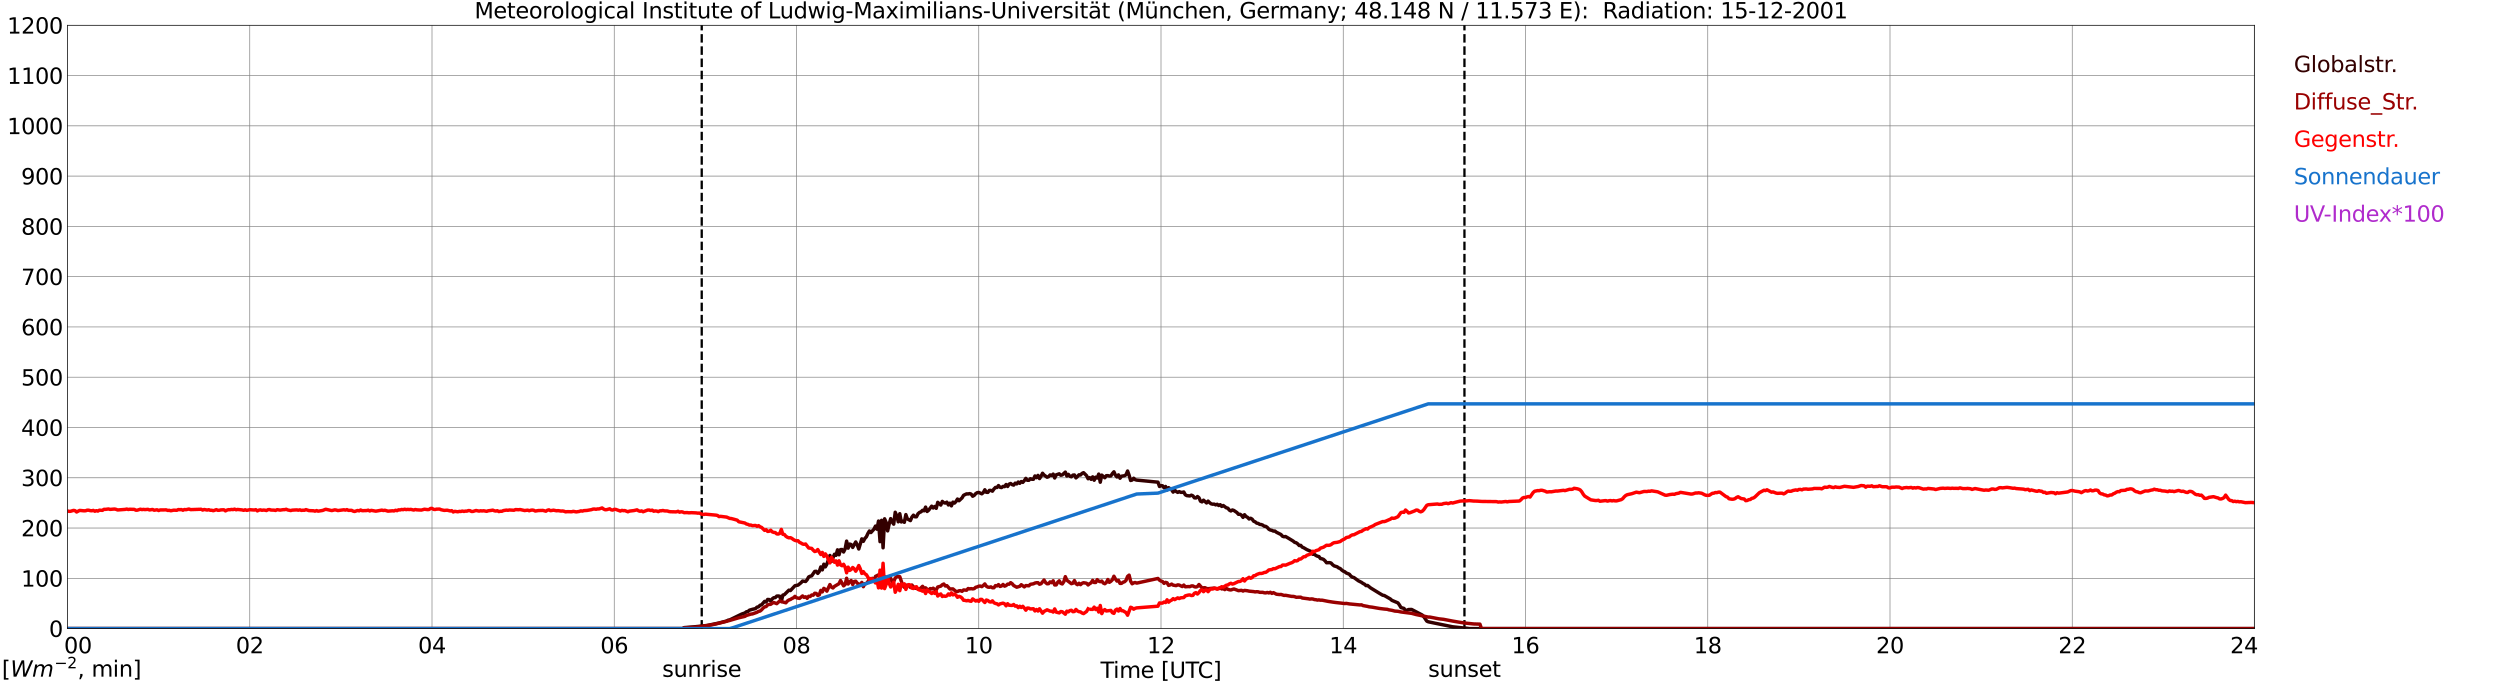 <?xml version="1.0" encoding="utf-8" standalone="no"?>
<!DOCTYPE svg PUBLIC "-//W3C//DTD SVG 1.1//EN"
  "http://www.w3.org/Graphics/SVG/1.1/DTD/svg11.dtd">
<svg xmlns:xlink="http://www.w3.org/1999/xlink" width="1085.4pt" height="296.64pt" viewBox="0 0 1085.4 296.64" xmlns="http://www.w3.org/2000/svg" version="1.1">
 <defs>
  <style type="text/css">*{stroke-linejoin: round; stroke-linecap: butt}</style>
 </defs>
 <g id="figure_1">
  <g id="patch_1">
   <path d="M 0 296.64 
L 1085.4 296.64 
L 1085.4 0 
L 0 0 
z
" style="fill: #ffffff"/>
  </g>
  <g id="axes_1">
   <g id="patch_2">
    <path d="M 29.306 272.909 
L 978.814 272.909 
L 978.814 10.976 
L 29.306 10.976 
z
" style="fill: #ffffff"/>
   </g>
   <g id="patch_3">
    <path d="M 978.814 272.909 
L 978.814 272.909 
L 978.814 10.976 
L 978.814 10.976 
z
" clip-path="url(#pb90d280d29)" style="fill: #d3d3d3; opacity: 0.25; stroke: #d3d3d3; stroke-linejoin: miter"/>
   </g>
   <g id="matplotlib.axis_1">
    <g id="xtick_1">
     <g id="line2d_1">
      <path d="M 29.306 272.909 
L 29.306 10.976 
" clip-path="url(#pb90d280d29)" style="fill: none; stroke: #808080; stroke-width: 0.3; stroke-linecap: square"/>
     </g>
     <g id="line2d_2"/>
     <g id="text_1">
      <!--    00 -->
      <g transform="translate(18.733 283.627) scale(0.095 -0.095)">
       <defs>
        <path id="DejaVuSans-20" transform="scale(0.016)"/>
        <path id="DejaVuSans-30" d="M 2034 4250 
Q 1547 4250 1301 3770 
Q 1056 3291 1056 2328 
Q 1056 1369 1301 889 
Q 1547 409 2034 409 
Q 2525 409 2770 889 
Q 3016 1369 3016 2328 
Q 3016 3291 2770 3770 
Q 2525 4250 2034 4250 
z
M 2034 4750 
Q 2819 4750 3233 4129 
Q 3647 3509 3647 2328 
Q 3647 1150 3233 529 
Q 2819 -91 2034 -91 
Q 1250 -91 836 529 
Q 422 1150 422 2328 
Q 422 3509 836 4129 
Q 1250 4750 2034 4750 
z
" transform="scale(0.016)"/>
       </defs>
       <use xlink:href="#DejaVuSans-20"/>
       <use xlink:href="#DejaVuSans-20" transform="translate(31.787 0)"/>
       <use xlink:href="#DejaVuSans-20" transform="translate(63.574 0)"/>
       <use xlink:href="#DejaVuSans-30" transform="translate(95.361 0)"/>
       <use xlink:href="#DejaVuSans-30" transform="translate(158.984 0)"/>
      </g>
     </g>
    </g>
    <g id="xtick_2">
     <g id="line2d_3">
      <path d="M 108.431 272.909 
L 108.431 10.976 
" clip-path="url(#pb90d280d29)" style="fill: none; stroke: #808080; stroke-width: 0.3; stroke-linecap: square"/>
     </g>
     <g id="line2d_4"/>
     <g id="text_2">
      <!-- 02 -->
      <g transform="translate(102.387 283.627) scale(0.095 -0.095)">
       <defs>
        <path id="DejaVuSans-32" d="M 1228 531 
L 3431 531 
L 3431 0 
L 469 0 
L 469 531 
Q 828 903 1448 1529 
Q 2069 2156 2228 2338 
Q 2531 2678 2651 2914 
Q 2772 3150 2772 3378 
Q 2772 3750 2511 3984 
Q 2250 4219 1831 4219 
Q 1534 4219 1204 4116 
Q 875 4013 500 3803 
L 500 4441 
Q 881 4594 1212 4672 
Q 1544 4750 1819 4750 
Q 2544 4750 2975 4387 
Q 3406 4025 3406 3419 
Q 3406 3131 3298 2873 
Q 3191 2616 2906 2266 
Q 2828 2175 2409 1742 
Q 1991 1309 1228 531 
z
" transform="scale(0.016)"/>
       </defs>
       <use xlink:href="#DejaVuSans-30"/>
       <use xlink:href="#DejaVuSans-32" transform="translate(63.623 0)"/>
      </g>
     </g>
    </g>
    <g id="xtick_3">
     <g id="line2d_5">
      <path d="M 187.557 272.909 
L 187.557 10.976 
" clip-path="url(#pb90d280d29)" style="fill: none; stroke: #808080; stroke-width: 0.3; stroke-linecap: square"/>
     </g>
     <g id="line2d_6"/>
     <g id="text_3">
      <!-- 04 -->
      <g transform="translate(181.513 283.627) scale(0.095 -0.095)">
       <defs>
        <path id="DejaVuSans-34" d="M 2419 4116 
L 825 1625 
L 2419 1625 
L 2419 4116 
z
M 2253 4666 
L 3047 4666 
L 3047 1625 
L 3713 1625 
L 3713 1100 
L 3047 1100 
L 3047 0 
L 2419 0 
L 2419 1100 
L 313 1100 
L 313 1709 
L 2253 4666 
z
" transform="scale(0.016)"/>
       </defs>
       <use xlink:href="#DejaVuSans-30"/>
       <use xlink:href="#DejaVuSans-34" transform="translate(63.623 0)"/>
      </g>
     </g>
    </g>
    <g id="xtick_4">
     <g id="line2d_7">
      <path d="M 266.683 272.909 
L 266.683 10.976 
" clip-path="url(#pb90d280d29)" style="fill: none; stroke: #808080; stroke-width: 0.3; stroke-linecap: square"/>
     </g>
     <g id="line2d_8"/>
     <g id="text_4">
      <!-- 06 -->
      <g transform="translate(260.638 283.627) scale(0.095 -0.095)">
       <defs>
        <path id="DejaVuSans-36" d="M 2113 2584 
Q 1688 2584 1439 2293 
Q 1191 2003 1191 1497 
Q 1191 994 1439 701 
Q 1688 409 2113 409 
Q 2538 409 2786 701 
Q 3034 994 3034 1497 
Q 3034 2003 2786 2293 
Q 2538 2584 2113 2584 
z
M 3366 4563 
L 3366 3988 
Q 3128 4100 2886 4159 
Q 2644 4219 2406 4219 
Q 1781 4219 1451 3797 
Q 1122 3375 1075 2522 
Q 1259 2794 1537 2939 
Q 1816 3084 2150 3084 
Q 2853 3084 3261 2657 
Q 3669 2231 3669 1497 
Q 3669 778 3244 343 
Q 2819 -91 2113 -91 
Q 1303 -91 875 529 
Q 447 1150 447 2328 
Q 447 3434 972 4092 
Q 1497 4750 2381 4750 
Q 2619 4750 2861 4703 
Q 3103 4656 3366 4563 
z
" transform="scale(0.016)"/>
       </defs>
       <use xlink:href="#DejaVuSans-30"/>
       <use xlink:href="#DejaVuSans-36" transform="translate(63.623 0)"/>
      </g>
     </g>
    </g>
    <g id="xtick_5">
     <g id="line2d_9">
      <path d="M 345.808 272.909 
L 345.808 10.976 
" clip-path="url(#pb90d280d29)" style="fill: none; stroke: #808080; stroke-width: 0.3; stroke-linecap: square"/>
     </g>
     <g id="line2d_10"/>
     <g id="text_5">
      <!-- 08 -->
      <g transform="translate(339.764 283.627) scale(0.095 -0.095)">
       <defs>
        <path id="DejaVuSans-38" d="M 2034 2216 
Q 1584 2216 1326 1975 
Q 1069 1734 1069 1313 
Q 1069 891 1326 650 
Q 1584 409 2034 409 
Q 2484 409 2743 651 
Q 3003 894 3003 1313 
Q 3003 1734 2745 1975 
Q 2488 2216 2034 2216 
z
M 1403 2484 
Q 997 2584 770 2862 
Q 544 3141 544 3541 
Q 544 4100 942 4425 
Q 1341 4750 2034 4750 
Q 2731 4750 3128 4425 
Q 3525 4100 3525 3541 
Q 3525 3141 3298 2862 
Q 3072 2584 2669 2484 
Q 3125 2378 3379 2068 
Q 3634 1759 3634 1313 
Q 3634 634 3220 271 
Q 2806 -91 2034 -91 
Q 1263 -91 848 271 
Q 434 634 434 1313 
Q 434 1759 690 2068 
Q 947 2378 1403 2484 
z
M 1172 3481 
Q 1172 3119 1398 2916 
Q 1625 2713 2034 2713 
Q 2441 2713 2670 2916 
Q 2900 3119 2900 3481 
Q 2900 3844 2670 4047 
Q 2441 4250 2034 4250 
Q 1625 4250 1398 4047 
Q 1172 3844 1172 3481 
z
" transform="scale(0.016)"/>
       </defs>
       <use xlink:href="#DejaVuSans-30"/>
       <use xlink:href="#DejaVuSans-38" transform="translate(63.623 0)"/>
      </g>
     </g>
    </g>
    <g id="xtick_6">
     <g id="line2d_11">
      <path d="M 424.934 272.909 
L 424.934 10.976 
" clip-path="url(#pb90d280d29)" style="fill: none; stroke: #808080; stroke-width: 0.3; stroke-linecap: square"/>
     </g>
     <g id="line2d_12"/>
     <g id="text_6">
      <!-- 10 -->
      <g transform="translate(418.89 283.627) scale(0.095 -0.095)">
       <defs>
        <path id="DejaVuSans-31" d="M 794 531 
L 1825 531 
L 1825 4091 
L 703 3866 
L 703 4441 
L 1819 4666 
L 2450 4666 
L 2450 531 
L 3481 531 
L 3481 0 
L 794 0 
L 794 531 
z
" transform="scale(0.016)"/>
       </defs>
       <use xlink:href="#DejaVuSans-31"/>
       <use xlink:href="#DejaVuSans-30" transform="translate(63.623 0)"/>
      </g>
     </g>
    </g>
    <g id="xtick_7">
     <g id="line2d_13">
      <path d="M 504.06 272.909 
L 504.06 10.976 
" clip-path="url(#pb90d280d29)" style="fill: none; stroke: #808080; stroke-width: 0.3; stroke-linecap: square"/>
     </g>
     <g id="line2d_14"/>
     <g id="text_7">
      <!-- 12 -->
      <g transform="translate(498.015 283.627) scale(0.095 -0.095)">
       <use xlink:href="#DejaVuSans-31"/>
       <use xlink:href="#DejaVuSans-32" transform="translate(63.623 0)"/>
      </g>
     </g>
    </g>
    <g id="xtick_8">
     <g id="line2d_15">
      <path d="M 583.185 272.909 
L 583.185 10.976 
" clip-path="url(#pb90d280d29)" style="fill: none; stroke: #808080; stroke-width: 0.3; stroke-linecap: square"/>
     </g>
     <g id="line2d_16"/>
     <g id="text_8">
      <!-- 14 -->
      <g transform="translate(577.141 283.627) scale(0.095 -0.095)">
       <use xlink:href="#DejaVuSans-31"/>
       <use xlink:href="#DejaVuSans-34" transform="translate(63.623 0)"/>
      </g>
     </g>
    </g>
    <g id="xtick_9">
     <g id="line2d_17">
      <path d="M 662.311 272.909 
L 662.311 10.976 
" clip-path="url(#pb90d280d29)" style="fill: none; stroke: #808080; stroke-width: 0.3; stroke-linecap: square"/>
     </g>
     <g id="line2d_18"/>
     <g id="text_9">
      <!-- 16 -->
      <g transform="translate(656.267 283.627) scale(0.095 -0.095)">
       <use xlink:href="#DejaVuSans-31"/>
       <use xlink:href="#DejaVuSans-36" transform="translate(63.623 0)"/>
      </g>
     </g>
    </g>
    <g id="xtick_10">
     <g id="line2d_19">
      <path d="M 741.437 272.909 
L 741.437 10.976 
" clip-path="url(#pb90d280d29)" style="fill: none; stroke: #808080; stroke-width: 0.3; stroke-linecap: square"/>
     </g>
     <g id="line2d_20"/>
     <g id="text_10">
      <!-- 18 -->
      <g transform="translate(735.392 283.627) scale(0.095 -0.095)">
       <use xlink:href="#DejaVuSans-31"/>
       <use xlink:href="#DejaVuSans-38" transform="translate(63.623 0)"/>
      </g>
     </g>
    </g>
    <g id="xtick_11">
     <g id="line2d_21">
      <path d="M 820.562 272.909 
L 820.562 10.976 
" clip-path="url(#pb90d280d29)" style="fill: none; stroke: #808080; stroke-width: 0.3; stroke-linecap: square"/>
     </g>
     <g id="line2d_22"/>
     <g id="text_11">
      <!-- 20 -->
      <g transform="translate(814.518 283.627) scale(0.095 -0.095)">
       <use xlink:href="#DejaVuSans-32"/>
       <use xlink:href="#DejaVuSans-30" transform="translate(63.623 0)"/>
      </g>
     </g>
    </g>
    <g id="xtick_12">
     <g id="line2d_23">
      <path d="M 899.688 272.909 
L 899.688 10.976 
" clip-path="url(#pb90d280d29)" style="fill: none; stroke: #808080; stroke-width: 0.3; stroke-linecap: square"/>
     </g>
     <g id="line2d_24"/>
     <g id="text_12">
      <!-- 22 -->
      <g transform="translate(893.644 283.627) scale(0.095 -0.095)">
       <use xlink:href="#DejaVuSans-32"/>
       <use xlink:href="#DejaVuSans-32" transform="translate(63.623 0)"/>
      </g>
     </g>
    </g>
    <g id="xtick_13">
     <g id="line2d_25">
      <path d="M 978.814 272.909 
L 978.814 10.976 
" clip-path="url(#pb90d280d29)" style="fill: none; stroke: #808080; stroke-width: 0.3; stroke-linecap: square"/>
     </g>
     <g id="line2d_26"/>
     <g id="text_13">
      <!-- 24    -->
      <g transform="translate(968.241 283.627) scale(0.095 -0.095)">
       <use xlink:href="#DejaVuSans-32"/>
       <use xlink:href="#DejaVuSans-34" transform="translate(63.623 0)"/>
       <use xlink:href="#DejaVuSans-20" transform="translate(127.246 0)"/>
       <use xlink:href="#DejaVuSans-20" transform="translate(159.033 0)"/>
       <use xlink:href="#DejaVuSans-20" transform="translate(190.82 0)"/>
      </g>
     </g>
    </g>
    <g id="text_14">
     <!-- Time [UTC] -->
     <g transform="translate(477.806 294.322) scale(0.095 -0.095)">
      <defs>
       <path id="DejaVuSans-54" d="M -19 4666 
L 3928 4666 
L 3928 4134 
L 2272 4134 
L 2272 0 
L 1638 0 
L 1638 4134 
L -19 4134 
L -19 4666 
z
" transform="scale(0.016)"/>
       <path id="DejaVuSans-69" d="M 603 3500 
L 1178 3500 
L 1178 0 
L 603 0 
L 603 3500 
z
M 603 4863 
L 1178 4863 
L 1178 4134 
L 603 4134 
L 603 4863 
z
" transform="scale(0.016)"/>
       <path id="DejaVuSans-6d" d="M 3328 2828 
Q 3544 3216 3844 3400 
Q 4144 3584 4550 3584 
Q 5097 3584 5394 3201 
Q 5691 2819 5691 2113 
L 5691 0 
L 5113 0 
L 5113 2094 
Q 5113 2597 4934 2840 
Q 4756 3084 4391 3084 
Q 3944 3084 3684 2787 
Q 3425 2491 3425 1978 
L 3425 0 
L 2847 0 
L 2847 2094 
Q 2847 2600 2669 2842 
Q 2491 3084 2119 3084 
Q 1678 3084 1418 2786 
Q 1159 2488 1159 1978 
L 1159 0 
L 581 0 
L 581 3500 
L 1159 3500 
L 1159 2956 
Q 1356 3278 1631 3431 
Q 1906 3584 2284 3584 
Q 2666 3584 2933 3390 
Q 3200 3197 3328 2828 
z
" transform="scale(0.016)"/>
       <path id="DejaVuSans-65" d="M 3597 1894 
L 3597 1613 
L 953 1613 
Q 991 1019 1311 708 
Q 1631 397 2203 397 
Q 2534 397 2845 478 
Q 3156 559 3463 722 
L 3463 178 
Q 3153 47 2828 -22 
Q 2503 -91 2169 -91 
Q 1331 -91 842 396 
Q 353 884 353 1716 
Q 353 2575 817 3079 
Q 1281 3584 2069 3584 
Q 2775 3584 3186 3129 
Q 3597 2675 3597 1894 
z
M 3022 2063 
Q 3016 2534 2758 2815 
Q 2500 3097 2075 3097 
Q 1594 3097 1305 2825 
Q 1016 2553 972 2059 
L 3022 2063 
z
" transform="scale(0.016)"/>
       <path id="DejaVuSans-5b" d="M 550 4863 
L 1875 4863 
L 1875 4416 
L 1125 4416 
L 1125 -397 
L 1875 -397 
L 1875 -844 
L 550 -844 
L 550 4863 
z
" transform="scale(0.016)"/>
       <path id="DejaVuSans-55" d="M 556 4666 
L 1191 4666 
L 1191 1831 
Q 1191 1081 1462 751 
Q 1734 422 2344 422 
Q 2950 422 3222 751 
Q 3494 1081 3494 1831 
L 3494 4666 
L 4128 4666 
L 4128 1753 
Q 4128 841 3676 375 
Q 3225 -91 2344 -91 
Q 1459 -91 1007 375 
Q 556 841 556 1753 
L 556 4666 
z
" transform="scale(0.016)"/>
       <path id="DejaVuSans-43" d="M 4122 4306 
L 4122 3641 
Q 3803 3938 3442 4084 
Q 3081 4231 2675 4231 
Q 1875 4231 1450 3742 
Q 1025 3253 1025 2328 
Q 1025 1406 1450 917 
Q 1875 428 2675 428 
Q 3081 428 3442 575 
Q 3803 722 4122 1019 
L 4122 359 
Q 3791 134 3420 21 
Q 3050 -91 2638 -91 
Q 1578 -91 968 557 
Q 359 1206 359 2328 
Q 359 3453 968 4101 
Q 1578 4750 2638 4750 
Q 3056 4750 3426 4639 
Q 3797 4528 4122 4306 
z
" transform="scale(0.016)"/>
       <path id="DejaVuSans-5d" d="M 1947 4863 
L 1947 -844 
L 622 -844 
L 622 -397 
L 1369 -397 
L 1369 4416 
L 622 4416 
L 622 4863 
L 1947 4863 
z
" transform="scale(0.016)"/>
      </defs>
      <use xlink:href="#DejaVuSans-54"/>
      <use xlink:href="#DejaVuSans-69" transform="translate(57.959 0)"/>
      <use xlink:href="#DejaVuSans-6d" transform="translate(85.742 0)"/>
      <use xlink:href="#DejaVuSans-65" transform="translate(183.154 0)"/>
      <use xlink:href="#DejaVuSans-20" transform="translate(244.678 0)"/>
      <use xlink:href="#DejaVuSans-5b" transform="translate(276.465 0)"/>
      <use xlink:href="#DejaVuSans-55" transform="translate(315.479 0)"/>
      <use xlink:href="#DejaVuSans-54" transform="translate(388.672 0)"/>
      <use xlink:href="#DejaVuSans-43" transform="translate(443.881 0)"/>
      <use xlink:href="#DejaVuSans-5d" transform="translate(513.705 0)"/>
     </g>
    </g>
   </g>
   <g id="matplotlib.axis_2">
    <g id="ytick_1">
     <g id="line2d_27">
      <path d="M 29.306 272.909 
L 978.814 272.909 
" clip-path="url(#pb90d280d29)" style="fill: none; stroke: #808080; stroke-width: 0.3; stroke-linecap: square"/>
     </g>
     <g id="line2d_28"/>
     <g id="text_15">
      <!-- 0 -->
      <g transform="translate(21.261 276.518) scale(0.095 -0.095)">
       <use xlink:href="#DejaVuSans-30"/>
      </g>
     </g>
    </g>
    <g id="ytick_2">
     <g id="line2d_29">
      <path d="M 29.306 251.081 
L 978.814 251.081 
" clip-path="url(#pb90d280d29)" style="fill: none; stroke: #808080; stroke-width: 0.3; stroke-linecap: square"/>
     </g>
     <g id="line2d_30"/>
     <g id="text_16">
      <!-- 100 -->
      <g transform="translate(9.173 254.69) scale(0.095 -0.095)">
       <use xlink:href="#DejaVuSans-31"/>
       <use xlink:href="#DejaVuSans-30" transform="translate(63.623 0)"/>
       <use xlink:href="#DejaVuSans-30" transform="translate(127.246 0)"/>
      </g>
     </g>
    </g>
    <g id="ytick_3">
     <g id="line2d_31">
      <path d="M 29.306 229.253 
L 978.814 229.253 
" clip-path="url(#pb90d280d29)" style="fill: none; stroke: #808080; stroke-width: 0.3; stroke-linecap: square"/>
     </g>
     <g id="line2d_32"/>
     <g id="text_17">
      <!-- 200 -->
      <g transform="translate(9.173 232.863) scale(0.095 -0.095)">
       <use xlink:href="#DejaVuSans-32"/>
       <use xlink:href="#DejaVuSans-30" transform="translate(63.623 0)"/>
       <use xlink:href="#DejaVuSans-30" transform="translate(127.246 0)"/>
      </g>
     </g>
    </g>
    <g id="ytick_4">
     <g id="line2d_33">
      <path d="M 29.306 207.426 
L 978.814 207.426 
" clip-path="url(#pb90d280d29)" style="fill: none; stroke: #808080; stroke-width: 0.3; stroke-linecap: square"/>
     </g>
     <g id="line2d_34"/>
     <g id="text_18">
      <!-- 300 -->
      <g transform="translate(9.173 211.035) scale(0.095 -0.095)">
       <defs>
        <path id="DejaVuSans-33" d="M 2597 2516 
Q 3050 2419 3304 2112 
Q 3559 1806 3559 1356 
Q 3559 666 3084 287 
Q 2609 -91 1734 -91 
Q 1441 -91 1130 -33 
Q 819 25 488 141 
L 488 750 
Q 750 597 1062 519 
Q 1375 441 1716 441 
Q 2309 441 2620 675 
Q 2931 909 2931 1356 
Q 2931 1769 2642 2001 
Q 2353 2234 1838 2234 
L 1294 2234 
L 1294 2753 
L 1863 2753 
Q 2328 2753 2575 2939 
Q 2822 3125 2822 3475 
Q 2822 3834 2567 4026 
Q 2313 4219 1838 4219 
Q 1578 4219 1281 4162 
Q 984 4106 628 3988 
L 628 4550 
Q 988 4650 1302 4700 
Q 1616 4750 1894 4750 
Q 2613 4750 3031 4423 
Q 3450 4097 3450 3541 
Q 3450 3153 3228 2886 
Q 3006 2619 2597 2516 
z
" transform="scale(0.016)"/>
       </defs>
       <use xlink:href="#DejaVuSans-33"/>
       <use xlink:href="#DejaVuSans-30" transform="translate(63.623 0)"/>
       <use xlink:href="#DejaVuSans-30" transform="translate(127.246 0)"/>
      </g>
     </g>
    </g>
    <g id="ytick_5">
     <g id="line2d_35">
      <path d="M 29.306 185.598 
L 978.814 185.598 
" clip-path="url(#pb90d280d29)" style="fill: none; stroke: #808080; stroke-width: 0.3; stroke-linecap: square"/>
     </g>
     <g id="line2d_36"/>
     <g id="text_19">
      <!-- 400 -->
      <g transform="translate(9.173 189.207) scale(0.095 -0.095)">
       <use xlink:href="#DejaVuSans-34"/>
       <use xlink:href="#DejaVuSans-30" transform="translate(63.623 0)"/>
       <use xlink:href="#DejaVuSans-30" transform="translate(127.246 0)"/>
      </g>
     </g>
    </g>
    <g id="ytick_6">
     <g id="line2d_37">
      <path d="M 29.306 163.77 
L 978.814 163.77 
" clip-path="url(#pb90d280d29)" style="fill: none; stroke: #808080; stroke-width: 0.3; stroke-linecap: square"/>
     </g>
     <g id="line2d_38"/>
     <g id="text_20">
      <!-- 500 -->
      <g transform="translate(9.173 167.379) scale(0.095 -0.095)">
       <defs>
        <path id="DejaVuSans-35" d="M 691 4666 
L 3169 4666 
L 3169 4134 
L 1269 4134 
L 1269 2991 
Q 1406 3038 1543 3061 
Q 1681 3084 1819 3084 
Q 2600 3084 3056 2656 
Q 3513 2228 3513 1497 
Q 3513 744 3044 326 
Q 2575 -91 1722 -91 
Q 1428 -91 1123 -41 
Q 819 9 494 109 
L 494 744 
Q 775 591 1075 516 
Q 1375 441 1709 441 
Q 2250 441 2565 725 
Q 2881 1009 2881 1497 
Q 2881 1984 2565 2268 
Q 2250 2553 1709 2553 
Q 1456 2553 1204 2497 
Q 953 2441 691 2322 
L 691 4666 
z
" transform="scale(0.016)"/>
       </defs>
       <use xlink:href="#DejaVuSans-35"/>
       <use xlink:href="#DejaVuSans-30" transform="translate(63.623 0)"/>
       <use xlink:href="#DejaVuSans-30" transform="translate(127.246 0)"/>
      </g>
     </g>
    </g>
    <g id="ytick_7">
     <g id="line2d_39">
      <path d="M 29.306 141.942 
L 978.814 141.942 
" clip-path="url(#pb90d280d29)" style="fill: none; stroke: #808080; stroke-width: 0.3; stroke-linecap: square"/>
     </g>
     <g id="line2d_40"/>
     <g id="text_21">
      <!-- 600 -->
      <g transform="translate(9.173 145.551) scale(0.095 -0.095)">
       <use xlink:href="#DejaVuSans-36"/>
       <use xlink:href="#DejaVuSans-30" transform="translate(63.623 0)"/>
       <use xlink:href="#DejaVuSans-30" transform="translate(127.246 0)"/>
      </g>
     </g>
    </g>
    <g id="ytick_8">
     <g id="line2d_41">
      <path d="M 29.306 120.114 
L 978.814 120.114 
" clip-path="url(#pb90d280d29)" style="fill: none; stroke: #808080; stroke-width: 0.3; stroke-linecap: square"/>
     </g>
     <g id="line2d_42"/>
     <g id="text_22">
      <!-- 700 -->
      <g transform="translate(9.173 123.724) scale(0.095 -0.095)">
       <defs>
        <path id="DejaVuSans-37" d="M 525 4666 
L 3525 4666 
L 3525 4397 
L 1831 0 
L 1172 0 
L 2766 4134 
L 525 4134 
L 525 4666 
z
" transform="scale(0.016)"/>
       </defs>
       <use xlink:href="#DejaVuSans-37"/>
       <use xlink:href="#DejaVuSans-30" transform="translate(63.623 0)"/>
       <use xlink:href="#DejaVuSans-30" transform="translate(127.246 0)"/>
      </g>
     </g>
    </g>
    <g id="ytick_9">
     <g id="line2d_43">
      <path d="M 29.306 98.287 
L 978.814 98.287 
" clip-path="url(#pb90d280d29)" style="fill: none; stroke: #808080; stroke-width: 0.3; stroke-linecap: square"/>
     </g>
     <g id="line2d_44"/>
     <g id="text_23">
      <!-- 800 -->
      <g transform="translate(9.173 101.896) scale(0.095 -0.095)">
       <use xlink:href="#DejaVuSans-38"/>
       <use xlink:href="#DejaVuSans-30" transform="translate(63.623 0)"/>
       <use xlink:href="#DejaVuSans-30" transform="translate(127.246 0)"/>
      </g>
     </g>
    </g>
    <g id="ytick_10">
     <g id="line2d_45">
      <path d="M 29.306 76.459 
L 978.814 76.459 
" clip-path="url(#pb90d280d29)" style="fill: none; stroke: #808080; stroke-width: 0.3; stroke-linecap: square"/>
     </g>
     <g id="line2d_46"/>
     <g id="text_24">
      <!-- 900 -->
      <g transform="translate(9.173 80.068) scale(0.095 -0.095)">
       <defs>
        <path id="DejaVuSans-39" d="M 703 97 
L 703 672 
Q 941 559 1184 500 
Q 1428 441 1663 441 
Q 2288 441 2617 861 
Q 2947 1281 2994 2138 
Q 2813 1869 2534 1725 
Q 2256 1581 1919 1581 
Q 1219 1581 811 2004 
Q 403 2428 403 3163 
Q 403 3881 828 4315 
Q 1253 4750 1959 4750 
Q 2769 4750 3195 4129 
Q 3622 3509 3622 2328 
Q 3622 1225 3098 567 
Q 2575 -91 1691 -91 
Q 1453 -91 1209 -44 
Q 966 3 703 97 
z
M 1959 2075 
Q 2384 2075 2632 2365 
Q 2881 2656 2881 3163 
Q 2881 3666 2632 3958 
Q 2384 4250 1959 4250 
Q 1534 4250 1286 3958 
Q 1038 3666 1038 3163 
Q 1038 2656 1286 2365 
Q 1534 2075 1959 2075 
z
" transform="scale(0.016)"/>
       </defs>
       <use xlink:href="#DejaVuSans-39"/>
       <use xlink:href="#DejaVuSans-30" transform="translate(63.623 0)"/>
       <use xlink:href="#DejaVuSans-30" transform="translate(127.246 0)"/>
      </g>
     </g>
    </g>
    <g id="ytick_11">
     <g id="line2d_47">
      <path d="M 29.306 54.631 
L 978.814 54.631 
" clip-path="url(#pb90d280d29)" style="fill: none; stroke: #808080; stroke-width: 0.3; stroke-linecap: square"/>
     </g>
     <g id="line2d_48"/>
     <g id="text_25">
      <!-- 1000 -->
      <g transform="translate(3.128 58.24) scale(0.095 -0.095)">
       <use xlink:href="#DejaVuSans-31"/>
       <use xlink:href="#DejaVuSans-30" transform="translate(63.623 0)"/>
       <use xlink:href="#DejaVuSans-30" transform="translate(127.246 0)"/>
       <use xlink:href="#DejaVuSans-30" transform="translate(190.869 0)"/>
      </g>
     </g>
    </g>
    <g id="ytick_12">
     <g id="line2d_49">
      <path d="M 29.306 32.803 
L 978.814 32.803 
" clip-path="url(#pb90d280d29)" style="fill: none; stroke: #808080; stroke-width: 0.3; stroke-linecap: square"/>
     </g>
     <g id="line2d_50"/>
     <g id="text_26">
      <!-- 1100 -->
      <g transform="translate(3.128 36.413) scale(0.095 -0.095)">
       <use xlink:href="#DejaVuSans-31"/>
       <use xlink:href="#DejaVuSans-31" transform="translate(63.623 0)"/>
       <use xlink:href="#DejaVuSans-30" transform="translate(127.246 0)"/>
       <use xlink:href="#DejaVuSans-30" transform="translate(190.869 0)"/>
      </g>
     </g>
    </g>
    <g id="ytick_13">
     <g id="line2d_51">
      <path d="M 29.306 10.976 
L 978.814 10.976 
" clip-path="url(#pb90d280d29)" style="fill: none; stroke: #808080; stroke-width: 0.3; stroke-linecap: square"/>
     </g>
     <g id="line2d_52"/>
     <g id="text_27">
      <!-- 1200 -->
      <g transform="translate(3.128 14.585) scale(0.095 -0.095)">
       <use xlink:href="#DejaVuSans-31"/>
       <use xlink:href="#DejaVuSans-32" transform="translate(63.623 0)"/>
       <use xlink:href="#DejaVuSans-30" transform="translate(127.246 0)"/>
       <use xlink:href="#DejaVuSans-30" transform="translate(190.869 0)"/>
      </g>
     </g>
    </g>
   </g>
   <g id="line2d_53">
    <path d="M 304.663 272.909 
L 304.663 10.976 
" clip-path="url(#pb90d280d29)" style="fill: none; stroke-dasharray: 3.7,1.6; stroke-dashoffset: 0; stroke: #000000"/>
   </g>
   <g id="line2d_54">
    <path d="M 635.804 272.909 
L 635.804 10.976 
" clip-path="url(#pb90d280d29)" style="fill: none; stroke-dasharray: 3.7,1.6; stroke-dashoffset: 0; stroke: #000000"/>
   </g>
   <g id="line2d_55">
    <path d="M 29.306 272.909 
L 296.355 272.909 
L 297.014 272.488 
L 301.63 272.121 
L 306.905 271.569 
L 312.18 270.484 
L 313.499 270.124 
L 315.477 269.624 
L 316.136 269.246 
L 316.796 269.144 
L 320.752 267.212 
L 322.071 266.579 
L 323.39 266.131 
L 324.049 265.605 
L 324.708 265.5 
L 325.368 264.922 
L 326.686 264.536 
L 328.005 264.23 
L 328.665 263.586 
L 329.324 263.47 
L 329.983 262.785 
L 330.643 262.578 
L 331.961 261.093 
L 332.621 261.379 
L 333.28 260.253 
L 333.94 260.295 
L 334.599 260.984 
L 335.258 260.017 
L 335.918 259.511 
L 336.577 259.461 
L 337.236 258.802 
L 337.896 258.753 
L 338.555 258.874 
L 339.215 261.148 
L 339.874 258.369 
L 340.533 258.182 
L 342.512 256.215 
L 343.171 256.394 
L 345.149 254.288 
L 346.468 254.045 
L 347.787 252.989 
L 348.446 252.266 
L 349.765 252.461 
L 350.424 251.703 
L 351.083 250.476 
L 351.743 250.182 
L 352.402 250.014 
L 353.721 248.099 
L 354.38 248.027 
L 355.04 248.946 
L 355.699 248.117 
L 356.359 246.137 
L 357.018 247.416 
L 357.677 244.956 
L 358.337 246.109 
L 358.996 244.906 
L 360.315 241.16 
L 360.974 243.756 
L 362.293 240.632 
L 362.952 241.108 
L 363.612 238.713 
L 364.271 240.855 
L 364.93 238.622 
L 365.59 238.565 
L 366.249 239.652 
L 366.909 238.329 
L 367.568 234.933 
L 368.227 237.982 
L 368.887 236.212 
L 369.546 236.417 
L 370.206 237.668 
L 371.524 235.302 
L 372.184 236.605 
L 372.843 238.347 
L 374.162 233.957 
L 374.821 235.025 
L 375.481 233.783 
L 376.14 233.069 
L 376.799 231.643 
L 377.459 230.53 
L 378.118 231.205 
L 379.437 229.736 
L 380.096 228.406 
L 380.756 229.762 
L 381.415 226.219 
L 382.074 235.162 
L 382.734 225.911 
L 383.393 237.827 
L 384.053 225.248 
L 384.712 226.73 
L 385.371 230.489 
L 386.031 227.568 
L 386.69 225.176 
L 387.349 226.662 
L 388.009 227.564 
L 388.668 222.404 
L 389.328 223.895 
L 389.987 226.549 
L 390.646 223.032 
L 391.306 226.606 
L 391.965 226.259 
L 392.624 226.767 
L 393.284 223.421 
L 393.943 225.296 
L 395.262 226.018 
L 395.921 224.495 
L 396.581 223.674 
L 397.24 224.373 
L 397.899 224.368 
L 398.559 223.054 
L 399.218 222.478 
L 399.878 222.212 
L 400.537 221.55 
L 401.196 221.764 
L 401.856 220.169 
L 402.515 222.059 
L 403.175 221.518 
L 404.493 219.765 
L 405.153 220.537 
L 405.812 219.894 
L 406.471 220.692 
L 407.131 218.091 
L 408.45 219.276 
L 409.109 217.691 
L 409.768 218.246 
L 410.428 218.407 
L 411.087 218.025 
L 411.746 219.223 
L 412.406 218.47 
L 413.065 219.619 
L 413.725 218.012 
L 414.384 218.429 
L 415.043 217.754 
L 415.703 216.663 
L 416.362 217.396 
L 417.681 216.161 
L 418.34 215.039 
L 419.659 214.408 
L 420.318 214.456 
L 420.978 214.299 
L 421.637 214.509 
L 422.297 215.447 
L 422.956 215.067 
L 423.615 214.314 
L 424.275 213.893 
L 424.934 213.79 
L 426.253 214.391 
L 426.912 213.86 
L 427.572 212.64 
L 428.231 213.727 
L 428.89 213.773 
L 429.55 212.904 
L 430.209 212.924 
L 430.869 213.245 
L 431.528 212.313 
L 432.187 211.625 
L 432.847 211.651 
L 433.506 210.818 
L 434.165 211.558 
L 434.825 211.684 
L 435.484 211.169 
L 436.144 211.269 
L 436.803 210.361 
L 437.462 211.206 
L 438.122 210.182 
L 438.781 209.92 
L 439.44 210.412 
L 440.1 210.608 
L 440.759 209.763 
L 441.419 210.095 
L 442.078 209.279 
L 442.737 209.831 
L 443.397 209.071 
L 444.056 209.427 
L 444.716 208.672 
L 445.375 207.694 
L 446.034 208.517 
L 446.694 208.517 
L 447.353 207.849 
L 448.012 208.08 
L 448.672 208.076 
L 449.331 206.646 
L 449.991 207.395 
L 450.65 206.404 
L 451.309 207.775 
L 451.969 206.801 
L 452.628 205.472 
L 453.287 206.242 
L 454.606 207.185 
L 455.266 206.941 
L 455.925 206.199 
L 456.584 206.465 
L 457.244 205.836 
L 457.903 207.519 
L 458.563 206.16 
L 459.881 205.71 
L 460.541 206.328 
L 461.2 206.19 
L 462.519 204.972 
L 463.178 206.672 
L 463.838 205.954 
L 464.497 206.793 
L 465.156 206.993 
L 465.816 206.282 
L 466.475 206.212 
L 467.134 207.474 
L 467.794 206.886 
L 468.453 206.129 
L 469.113 206.227 
L 469.772 205.537 
L 470.431 205.217 
L 471.75 206.515 
L 472.409 207.849 
L 473.069 207.364 
L 473.728 208.111 
L 474.388 207.035 
L 475.047 208.493 
L 475.706 207.168 
L 476.366 207.543 
L 477.025 205.832 
L 477.685 209.353 
L 478.344 206.282 
L 479.663 207.412 
L 480.322 206.524 
L 480.981 206.496 
L 481.641 206.677 
L 482.3 206.622 
L 482.96 205.599 
L 483.619 204.848 
L 484.278 206.308 
L 484.938 207.065 
L 485.597 206.177 
L 486.256 207.631 
L 486.916 206.749 
L 488.235 206.528 
L 488.894 206.081 
L 489.553 204.501 
L 490.213 206.323 
L 490.872 208.604 
L 491.532 208.421 
L 492.191 207.633 
L 492.85 208.257 
L 493.51 208.438 
L 502.741 209.34 
L 503.4 211.2 
L 504.06 210.831 
L 504.719 210.911 
L 505.379 211.778 
L 506.038 211.208 
L 506.697 212.695 
L 507.357 211.721 
L 508.675 212.64 
L 509.335 213.649 
L 509.994 212.843 
L 510.654 213.389 
L 511.313 213.773 
L 511.972 213.448 
L 512.632 213.758 
L 513.291 213.766 
L 513.95 213.605 
L 514.61 214.814 
L 515.269 215.181 
L 516.588 215.325 
L 517.247 214.98 
L 517.907 215.268 
L 518.566 216.146 
L 519.226 216.198 
L 519.885 215.576 
L 520.544 216.089 
L 521.204 217.591 
L 521.863 217.896 
L 522.522 217.165 
L 523.841 218.361 
L 524.501 217.565 
L 525.16 218.232 
L 525.819 218.73 
L 526.479 218.9 
L 527.138 218.855 
L 527.797 219.199 
L 528.457 218.937 
L 529.116 219.47 
L 529.776 219.125 
L 530.435 219.872 
L 531.094 219.479 
L 532.413 220.468 
L 533.073 220.629 
L 533.732 221.459 
L 534.391 221.843 
L 535.051 221.408 
L 535.71 221.631 
L 537.029 222.533 
L 537.688 223.29 
L 538.348 223.251 
L 539.007 223.692 
L 539.666 224.628 
L 540.326 223.473 
L 540.985 224.253 
L 541.644 224.608 
L 542.304 225.322 
L 542.963 225.006 
L 543.623 225.392 
L 544.282 226.3 
L 544.941 226.555 
L 545.601 227.129 
L 546.26 227.245 
L 546.919 227.673 
L 547.579 227.738 
L 548.238 227.989 
L 548.898 228.487 
L 549.557 228.524 
L 550.216 229.007 
L 550.876 229.771 
L 551.535 230.115 
L 552.195 230.255 
L 552.854 230.585 
L 553.513 230.563 
L 554.173 231.082 
L 556.151 232.071 
L 556.81 232.816 
L 557.47 233.038 
L 558.129 232.933 
L 559.448 233.708 
L 561.426 234.907 
L 562.085 235.468 
L 562.745 235.64 
L 563.404 236.12 
L 564.063 236.843 
L 564.723 236.777 
L 565.382 237.55 
L 566.042 237.823 
L 567.36 238.613 
L 569.338 239.475 
L 569.998 240.65 
L 570.657 240.647 
L 571.317 241.165 
L 571.976 241.486 
L 572.635 241.634 
L 573.295 242.487 
L 573.954 242.612 
L 574.613 242.859 
L 575.273 243.47 
L 575.932 244.323 
L 577.251 244.269 
L 577.91 244.452 
L 578.57 245.183 
L 579.229 245.683 
L 580.548 246.087 
L 581.207 246.589 
L 581.867 246.833 
L 582.526 247.484 
L 583.185 247.955 
L 583.845 248.228 
L 584.504 248.769 
L 585.823 249.296 
L 586.482 250.105 
L 587.142 250.575 
L 587.801 250.738 
L 589.779 252.17 
L 591.098 252.829 
L 591.757 253.314 
L 592.417 253.635 
L 593.076 254.257 
L 593.736 254.178 
L 595.054 255.239 
L 599.011 257.666 
L 600.329 258.43 
L 600.989 258.54 
L 603.626 260.05 
L 604.286 260.644 
L 606.923 261.746 
L 607.582 262.658 
L 608.242 263.772 
L 609.561 264.154 
L 610.22 265.158 
L 611.539 264.63 
L 612.858 264.597 
L 617.473 267.015 
L 618.133 267.709 
L 619.451 269.667 
L 620.111 269.962 
L 622.089 270.377 
L 630.661 272.123 
L 635.276 272.623 
L 636.595 272.732 
L 637.914 272.909 
L 978.154 272.909 
L 978.154 272.909 
" clip-path="url(#pb90d280d29)" style="fill: none; stroke: #330000; stroke-width: 1.5; stroke-linecap: square"/>
   </g>
   <g id="line2d_56">
    <path d="M 29.306 272.909 
L 296.355 272.909 
L 297.014 272.594 
L 301.63 272.357 
L 308.224 271.42 
L 310.202 271.034 
L 312.18 270.554 
L 314.818 269.912 
L 316.796 269.371 
L 320.752 268.214 
L 323.39 267.613 
L 324.049 267.214 
L 326.027 266.609 
L 326.686 266.539 
L 328.665 265.834 
L 329.324 265.431 
L 329.983 265.304 
L 330.643 264.763 
L 331.302 264.025 
L 331.961 263.486 
L 332.621 263.357 
L 333.28 262.604 
L 333.94 262.412 
L 334.599 262.386 
L 335.258 261.912 
L 335.918 261.578 
L 337.236 262.084 
L 338.555 260.882 
L 339.215 261.185 
L 340.533 261.53 
L 341.193 261.711 
L 341.852 260.936 
L 342.512 260.491 
L 343.171 260.268 
L 343.83 259.841 
L 344.49 259.548 
L 345.149 258.915 
L 345.808 259.55 
L 347.127 259.799 
L 348.446 258.736 
L 349.105 259.36 
L 349.765 259.105 
L 350.424 259.777 
L 351.083 258.863 
L 351.743 258.981 
L 352.402 258.332 
L 353.062 258.411 
L 353.721 257.573 
L 354.38 257.645 
L 355.04 258.524 
L 355.699 258.241 
L 356.359 256.326 
L 357.018 256.972 
L 357.677 255.447 
L 358.337 255.87 
L 358.996 256.649 
L 360.315 253.792 
L 360.974 254.916 
L 361.634 255.274 
L 362.293 254.578 
L 364.271 253.408 
L 364.93 252.031 
L 366.249 254.353 
L 366.909 253.785 
L 367.568 251.053 
L 368.227 253.55 
L 368.887 252.578 
L 369.546 252.046 
L 370.206 253.768 
L 370.865 252.439 
L 371.524 252.323 
L 372.184 253.214 
L 373.502 253.925 
L 374.162 252.856 
L 374.821 254.72 
L 375.481 253.428 
L 376.14 253.366 
L 376.799 252.537 
L 377.459 251.454 
L 378.118 252.279 
L 378.777 251.092 
L 379.437 252.386 
L 380.096 250.252 
L 381.415 249.577 
L 382.074 251.184 
L 382.734 249.876 
L 384.053 250.35 
L 384.712 250.861 
L 385.371 253 
L 386.031 251.459 
L 386.69 251.057 
L 387.349 252.731 
L 388.009 252.493 
L 388.668 250.976 
L 389.328 250.293 
L 390.646 250.38 
L 391.965 254.226 
L 392.624 254.988 
L 393.284 254.091 
L 393.943 253.993 
L 394.603 254.272 
L 395.262 255.041 
L 395.921 253.997 
L 396.581 254.803 
L 397.24 255.355 
L 397.899 255.453 
L 399.218 255.833 
L 400.537 254.558 
L 401.196 255.388 
L 401.856 255.215 
L 403.175 256.446 
L 403.834 255.538 
L 404.493 255.695 
L 405.153 255.372 
L 405.812 255.944 
L 406.471 256.099 
L 407.131 254.846 
L 408.45 254.488 
L 409.109 253.866 
L 409.768 253.554 
L 410.428 254.419 
L 411.087 254.268 
L 412.406 255.722 
L 413.725 255.68 
L 415.043 256.778 
L 415.703 256.815 
L 416.362 256.492 
L 417.022 256.444 
L 417.681 256.724 
L 418.34 256.132 
L 419.659 256.248 
L 420.318 255.514 
L 420.978 255.671 
L 421.637 255.562 
L 422.297 255.682 
L 422.956 255.564 
L 423.615 254.975 
L 424.275 254.807 
L 424.934 254.501 
L 425.593 254.44 
L 426.253 254.698 
L 426.912 254.185 
L 427.572 253.524 
L 428.231 254.512 
L 428.89 254.912 
L 429.55 254.975 
L 430.209 254.8 
L 430.869 255.198 
L 431.528 255.176 
L 432.187 254.253 
L 432.847 254.392 
L 433.506 253.812 
L 434.165 254.615 
L 434.825 254.423 
L 435.484 253.751 
L 436.144 254.488 
L 436.803 254.231 
L 437.462 253.604 
L 438.122 253.648 
L 438.781 252.971 
L 439.44 253.436 
L 440.1 254.216 
L 441.419 254.942 
L 442.737 254.554 
L 443.397 253.862 
L 444.716 254.807 
L 445.375 254.226 
L 446.694 254.331 
L 447.353 253.683 
L 448.672 253.465 
L 449.331 253.137 
L 449.991 253 
L 450.65 252.987 
L 451.309 253.652 
L 451.969 253.436 
L 453.287 251.825 
L 453.947 252.923 
L 454.606 253.452 
L 455.266 253.406 
L 455.925 252.637 
L 456.584 252.971 
L 457.244 252.148 
L 457.903 253.964 
L 458.563 253.936 
L 459.222 252.766 
L 459.881 252.164 
L 460.541 253.279 
L 461.2 253.521 
L 461.859 252.576 
L 462.519 250.363 
L 463.178 251.9 
L 465.156 253.41 
L 465.816 253.201 
L 466.475 252.065 
L 467.134 253.419 
L 467.794 253.842 
L 468.453 253.227 
L 469.113 253.836 
L 469.772 253.262 
L 470.431 252.991 
L 471.75 253.218 
L 472.409 253.964 
L 473.069 253.404 
L 473.728 253.032 
L 474.388 251.969 
L 475.047 252.893 
L 475.706 252.895 
L 476.366 251.655 
L 477.025 252.312 
L 477.685 252.546 
L 478.344 252.271 
L 479.003 253.133 
L 479.663 253.43 
L 480.322 252.908 
L 480.981 251.607 
L 481.641 252.814 
L 482.3 252.375 
L 482.96 251.692 
L 483.619 250.184 
L 484.278 251.378 
L 484.938 252.277 
L 485.597 251.952 
L 486.256 253.283 
L 486.916 253.277 
L 487.575 252.788 
L 488.235 252.57 
L 488.894 251.93 
L 489.553 250.241 
L 490.213 249.704 
L 490.872 252.343 
L 491.532 253.454 
L 492.191 253.074 
L 492.85 252.888 
L 493.51 253.166 
L 502.741 251.144 
L 503.4 251.869 
L 504.06 252.268 
L 504.719 252.463 
L 505.379 253.277 
L 506.038 252.84 
L 506.697 253.028 
L 507.357 254.152 
L 508.016 253.945 
L 508.675 253.593 
L 509.335 254.05 
L 510.654 254.268 
L 511.313 253.912 
L 511.972 254.017 
L 513.291 254.654 
L 513.95 254.013 
L 514.61 254.761 
L 515.929 254.659 
L 516.588 254.722 
L 517.247 254.399 
L 517.907 254.37 
L 518.566 254.75 
L 519.226 254.853 
L 519.885 254.65 
L 520.544 253.775 
L 521.863 255.25 
L 523.182 255.145 
L 523.841 255.499 
L 524.501 255.586 
L 526.479 255.388 
L 527.138 255.292 
L 527.797 255.53 
L 529.116 255.593 
L 529.776 255.261 
L 530.435 255.704 
L 531.094 255.578 
L 531.754 255.981 
L 532.413 255.466 
L 533.073 255.844 
L 533.732 256.058 
L 534.391 256.136 
L 535.71 255.7 
L 537.029 256.182 
L 537.688 256.451 
L 539.007 256.285 
L 539.666 256.619 
L 540.326 256.328 
L 541.644 256.492 
L 542.304 256.654 
L 544.282 256.844 
L 544.941 256.983 
L 545.601 256.889 
L 546.26 256.942 
L 546.919 257.162 
L 548.238 257.164 
L 548.898 257.367 
L 549.557 257.407 
L 550.216 257.223 
L 550.876 257.433 
L 551.535 257.138 
L 552.195 257.632 
L 552.854 257.298 
L 554.173 257.983 
L 555.491 258.136 
L 556.151 258.077 
L 557.47 258.507 
L 558.129 258.45 
L 560.766 258.932 
L 561.426 258.924 
L 562.085 259.053 
L 562.745 259.304 
L 564.723 259.271 
L 565.382 259.638 
L 568.02 259.971 
L 568.679 260.109 
L 569.338 260.015 
L 569.998 260.074 
L 570.657 260.314 
L 571.317 260.369 
L 571.976 260.537 
L 572.635 260.439 
L 573.295 260.594 
L 573.954 260.563 
L 576.592 261.089 
L 578.57 261.401 
L 579.889 261.582 
L 582.526 261.877 
L 583.845 262.034 
L 584.504 261.967 
L 585.823 262.194 
L 590.439 262.639 
L 591.098 262.58 
L 591.757 262.914 
L 593.736 263.276 
L 594.395 263.453 
L 595.714 263.604 
L 597.692 263.957 
L 599.011 264.182 
L 600.989 264.424 
L 602.307 264.538 
L 602.967 264.752 
L 604.286 264.972 
L 605.604 265.313 
L 606.923 265.402 
L 608.242 265.688 
L 612.858 266.286 
L 614.836 266.817 
L 620.111 267.912 
L 620.77 267.908 
L 624.726 268.672 
L 626.705 268.884 
L 630.661 269.641 
L 633.298 270.093 
L 635.936 270.497 
L 639.892 270.901 
L 642.53 270.979 
L 643.189 272.909 
L 978.154 272.909 
L 978.154 272.909 
" clip-path="url(#pb90d280d29)" style="fill: none; stroke: #990000; stroke-width: 1.5; stroke-linecap: square"/>
   </g>
   <g id="line2d_57">
    <path d="M 29.306 221.841 
L 29.965 222.02 
L 30.625 221.976 
L 31.943 221.59 
L 32.603 221.721 
L 33.262 222.286 
L 34.581 221.598 
L 36.559 221.788 
L 37.218 221.736 
L 37.878 221.494 
L 38.537 221.515 
L 39.197 221.707 
L 39.856 221.76 
L 40.515 221.6 
L 41.175 221.956 
L 41.834 221.707 
L 42.493 221.897 
L 43.153 221.491 
L 44.472 221.583 
L 45.131 221.116 
L 45.79 221.151 
L 47.109 220.976 
L 47.768 221.157 
L 49.747 220.998 
L 50.406 221.14 
L 51.065 221.408 
L 54.362 221.16 
L 55.022 221.002 
L 55.681 221.205 
L 56.34 221.09 
L 57.659 221.14 
L 58.319 221.146 
L 58.978 221.518 
L 59.637 221.491 
L 60.956 221.068 
L 61.615 221.253 
L 62.275 221.151 
L 62.934 221.249 
L 64.253 221.131 
L 64.912 221.408 
L 66.231 221.181 
L 66.89 221.526 
L 68.209 221.323 
L 68.869 221.655 
L 69.528 221.404 
L 72.166 221.369 
L 72.825 221.611 
L 73.484 221.555 
L 74.144 221.753 
L 75.462 221.489 
L 76.781 221.552 
L 77.441 221.218 
L 78.1 221.295 
L 78.759 221.223 
L 79.419 221.528 
L 80.078 221.201 
L 80.737 221.297 
L 82.056 220.991 
L 82.716 221.26 
L 87.331 221.098 
L 87.991 221.45 
L 88.65 221.197 
L 89.969 221.454 
L 90.628 221.282 
L 91.288 221.544 
L 91.947 221.528 
L 92.606 221.738 
L 93.925 221.273 
L 94.584 221.563 
L 95.244 221.528 
L 95.903 221.371 
L 97.222 221.321 
L 97.881 221.806 
L 98.541 221.467 
L 99.2 221.275 
L 99.86 221.31 
L 100.519 221.166 
L 101.178 221.26 
L 101.838 221.039 
L 102.497 221.339 
L 103.156 221.181 
L 105.135 221.387 
L 105.794 221.574 
L 106.453 221.317 
L 107.113 221.594 
L 108.431 221.288 
L 109.75 221.389 
L 110.41 221.426 
L 111.069 221.28 
L 111.728 221.808 
L 112.388 221.487 
L 113.047 221.349 
L 113.707 221.546 
L 114.366 221.45 
L 115.025 221.496 
L 115.685 221.655 
L 116.344 221.291 
L 117.003 221.232 
L 117.663 221.452 
L 118.982 221.483 
L 119.641 221.62 
L 120.3 221.277 
L 121.619 221.478 
L 122.938 221.277 
L 123.597 221.273 
L 124.257 221.101 
L 124.916 221.406 
L 126.235 221.666 
L 126.894 221.474 
L 128.213 221.408 
L 128.872 221.371 
L 129.532 221.518 
L 130.191 221.339 
L 130.85 221.609 
L 131.51 221.511 
L 132.169 221.542 
L 132.829 221.256 
L 134.147 221.683 
L 136.125 221.755 
L 136.785 221.939 
L 137.444 221.668 
L 138.104 221.932 
L 140.082 221.618 
L 141.4 221.096 
L 144.038 221.681 
L 145.357 221.354 
L 146.016 221.452 
L 146.676 221.67 
L 149.313 221.323 
L 149.972 221.48 
L 150.632 221.253 
L 151.291 221.587 
L 152.61 221.55 
L 153.269 221.893 
L 153.929 222.078 
L 155.247 221.631 
L 155.907 221.797 
L 156.566 221.415 
L 157.226 221.721 
L 159.204 221.664 
L 159.863 221.496 
L 160.523 221.847 
L 161.182 221.576 
L 163.16 221.932 
L 165.798 221.47 
L 166.457 221.651 
L 167.116 221.528 
L 168.435 221.924 
L 170.413 221.76 
L 171.073 221.838 
L 171.732 221.535 
L 172.391 221.712 
L 173.051 221.334 
L 173.71 221.406 
L 174.37 221.181 
L 175.029 221.295 
L 175.688 221.072 
L 176.348 221.267 
L 177.007 221.136 
L 177.666 221.234 
L 178.326 221.146 
L 179.645 221.45 
L 180.304 221.203 
L 180.963 221.354 
L 182.941 221.454 
L 184.26 221.085 
L 185.579 221.251 
L 186.238 221.225 
L 186.898 220.76 
L 187.557 220.71 
L 188.217 221.14 
L 188.876 221.21 
L 189.535 221.042 
L 190.854 221.02 
L 191.513 221.306 
L 192.832 221.594 
L 194.151 221.507 
L 195.47 221.834 
L 196.129 221.71 
L 196.788 222.284 
L 197.448 221.996 
L 198.767 222.201 
L 199.426 222.026 
L 200.085 222.063 
L 200.745 221.871 
L 201.404 222.048 
L 202.063 221.904 
L 202.723 221.913 
L 203.382 221.668 
L 204.042 221.714 
L 204.701 222.054 
L 205.36 222.044 
L 206.679 221.635 
L 207.998 221.906 
L 208.657 221.76 
L 209.317 221.834 
L 209.976 221.753 
L 211.295 222 
L 211.954 221.762 
L 213.273 221.603 
L 213.932 221.472 
L 214.592 221.749 
L 215.251 221.889 
L 215.91 221.727 
L 216.57 222.098 
L 217.229 221.98 
L 217.889 221.985 
L 218.548 221.677 
L 219.867 221.465 
L 220.526 221.552 
L 221.186 221.417 
L 223.164 221.533 
L 223.823 221.238 
L 225.142 221.312 
L 225.801 221.221 
L 227.779 221.659 
L 229.098 221.487 
L 229.757 221.745 
L 230.417 221.526 
L 231.076 221.435 
L 231.736 221.544 
L 232.395 221.884 
L 233.714 221.662 
L 235.692 221.596 
L 237.011 221.948 
L 237.67 221.515 
L 238.329 221.358 
L 238.989 221.727 
L 240.308 221.498 
L 241.626 221.766 
L 242.286 221.69 
L 243.604 221.893 
L 244.264 221.834 
L 244.923 221.976 
L 245.583 222.236 
L 246.242 222.131 
L 248.22 222.185 
L 248.88 222 
L 250.198 222.247 
L 251.517 222.044 
L 252.176 221.779 
L 252.836 221.913 
L 253.495 221.692 
L 254.814 221.618 
L 256.792 221.271 
L 257.451 221.031 
L 258.111 220.996 
L 258.77 221.112 
L 259.43 220.952 
L 260.089 220.959 
L 261.408 220.527 
L 262.067 221.009 
L 262.726 221.306 
L 263.386 221.275 
L 264.705 220.898 
L 265.364 221.347 
L 266.023 221.47 
L 266.683 221.129 
L 267.342 221.168 
L 269.32 221.882 
L 269.98 221.579 
L 270.639 221.707 
L 271.298 221.683 
L 272.617 222.194 
L 273.277 221.902 
L 275.255 221.664 
L 276.573 221.358 
L 277.233 221.771 
L 277.892 221.967 
L 278.552 221.81 
L 279.211 222.185 
L 281.189 221.445 
L 281.849 221.43 
L 282.508 221.659 
L 283.167 221.491 
L 283.827 221.958 
L 284.486 221.808 
L 285.145 221.884 
L 285.805 222.131 
L 286.464 221.777 
L 287.124 221.766 
L 287.783 221.624 
L 288.442 221.801 
L 289.761 221.849 
L 290.42 222.078 
L 291.08 222.175 
L 293.058 222.223 
L 293.717 222.218 
L 294.377 221.976 
L 295.036 222.375 
L 295.696 222.201 
L 296.355 222.273 
L 297.014 222.587 
L 298.333 222.535 
L 298.992 222.644 
L 300.311 222.585 
L 302.289 222.683 
L 302.949 222.788 
L 303.608 222.742 
L 304.927 223.316 
L 305.586 223.338 
L 306.246 223.224 
L 310.861 223.657 
L 311.521 223.805 
L 312.18 224.29 
L 312.839 224.174 
L 315.477 224.501 
L 316.796 225.069 
L 317.455 225.121 
L 318.774 225.466 
L 320.093 225.844 
L 320.752 226.527 
L 323.39 227.075 
L 324.049 227.498 
L 324.708 227.649 
L 325.368 227.985 
L 326.027 227.961 
L 326.686 228.236 
L 328.005 228.116 
L 328.665 228.52 
L 329.324 228.206 
L 329.983 228.719 
L 330.643 228.98 
L 331.961 230.268 
L 332.621 229.967 
L 333.28 230.72 
L 333.94 230.655 
L 334.599 230.198 
L 335.258 230.906 
L 335.918 231.148 
L 336.577 231.2 
L 337.236 231.798 
L 337.896 231.864 
L 338.555 231.567 
L 339.215 229.845 
L 339.874 231.977 
L 340.533 232.041 
L 341.193 232.82 
L 341.852 233.256 
L 342.512 233.514 
L 343.171 233.427 
L 343.83 233.769 
L 344.49 234.271 
L 345.149 234.623 
L 345.808 234.798 
L 346.468 234.765 
L 347.127 235.476 
L 347.787 235.769 
L 348.446 236.188 
L 349.105 236.328 
L 349.765 236.186 
L 351.083 237.912 
L 352.402 238.094 
L 353.062 238.864 
L 353.721 239.447 
L 354.38 239.272 
L 355.04 238.593 
L 356.359 240.748 
L 357.018 239.848 
L 357.677 241.575 
L 358.337 240.471 
L 358.996 241.42 
L 360.315 244.378 
L 360.974 241.985 
L 362.293 244.109 
L 362.952 243.516 
L 363.612 245.34 
L 364.271 243.483 
L 364.93 245.266 
L 365.59 245.613 
L 366.249 244.989 
L 366.909 246.213 
L 367.568 248.684 
L 368.227 246.237 
L 368.887 247.654 
L 369.546 247.233 
L 370.206 246.386 
L 370.865 246.923 
L 371.524 247.992 
L 372.184 246.936 
L 372.843 245.541 
L 373.502 246.953 
L 374.162 248.966 
L 374.821 248.184 
L 375.481 249.117 
L 376.14 249.499 
L 377.459 251.657 
L 378.118 251.175 
L 378.777 251.428 
L 379.437 252.172 
L 380.096 253.091 
L 380.756 251.908 
L 381.415 255.222 
L 382.074 247.541 
L 382.734 255.322 
L 383.393 244.559 
L 384.053 255.543 
L 384.712 253.783 
L 385.371 250.771 
L 386.031 253.192 
L 386.69 254.84 
L 388.009 252.777 
L 388.668 257.13 
L 389.328 255.733 
L 389.987 253.679 
L 390.646 256.446 
L 391.306 253.517 
L 391.965 254.037 
L 392.624 253.48 
L 393.284 255.907 
L 393.943 254.377 
L 394.603 253.818 
L 395.262 254.047 
L 395.921 255.346 
L 396.581 255.499 
L 397.24 254.892 
L 397.899 254.739 
L 398.559 255.872 
L 399.218 256.173 
L 399.878 256.309 
L 400.537 256.658 
L 401.196 256.283 
L 401.856 257.682 
L 402.515 256.178 
L 404.493 257.682 
L 405.153 257.116 
L 405.812 257.623 
L 406.471 256.878 
L 407.131 258.769 
L 407.79 258.214 
L 408.45 257.88 
L 409.109 258.976 
L 409.768 258.727 
L 410.428 258.932 
L 411.087 258.692 
L 411.746 257.865 
L 412.406 258.382 
L 413.065 257.383 
L 413.725 258.286 
L 414.384 257.907 
L 415.043 258.369 
L 415.703 259.325 
L 416.362 258.913 
L 417.022 259.144 
L 417.681 259.664 
L 418.34 260.613 
L 419 260.659 
L 419.659 260.858 
L 420.318 260.681 
L 420.978 260.928 
L 421.637 261.052 
L 422.297 260.02 
L 423.615 260.954 
L 424.275 260.65 
L 424.934 261.08 
L 425.593 260.233 
L 426.253 260.236 
L 427.572 261.587 
L 428.231 260.511 
L 428.89 260.716 
L 429.55 261.264 
L 430.209 261.382 
L 430.869 260.866 
L 431.528 261.692 
L 432.187 261.999 
L 432.847 262.124 
L 433.506 262.632 
L 434.165 262.18 
L 435.484 261.862 
L 436.144 262.146 
L 436.803 263.023 
L 437.462 262.111 
L 438.122 262.765 
L 439.44 262.868 
L 440.1 262.451 
L 440.759 263.167 
L 441.419 263.03 
L 442.078 263.815 
L 442.737 263.206 
L 443.397 263.73 
L 444.056 263.235 
L 444.716 263.986 
L 445.375 264.918 
L 446.034 263.988 
L 446.694 264.025 
L 447.353 264.387 
L 448.672 264.287 
L 449.331 265.247 
L 449.991 264.625 
L 450.65 265.284 
L 451.309 264.309 
L 452.628 266.225 
L 453.287 265.457 
L 454.606 264.747 
L 455.925 265.326 
L 456.584 265.35 
L 457.244 265.738 
L 457.903 264.37 
L 458.563 265.756 
L 459.881 266.094 
L 460.541 265.498 
L 461.2 265.596 
L 462.519 266.664 
L 463.178 265.343 
L 463.838 265.64 
L 464.497 265.086 
L 465.156 264.953 
L 465.816 265.575 
L 466.475 265.483 
L 467.134 264.599 
L 467.794 265.269 
L 468.453 265.568 
L 469.113 265.658 
L 469.772 266.142 
L 470.431 266.398 
L 471.75 265.479 
L 472.409 264.33 
M 473.728 264.557 
L 474.388 264.575 
L 475.047 263.593 
L 475.706 264.643 
L 476.366 264.077 
L 477.025 265.712 
L 477.685 262.879 
L 478.344 266.4 
L 479.003 265.142 
L 479.663 264.656 
L 480.322 265.265 
L 482.3 265.009 
L 482.96 266.027 
L 483.619 266.295 
L 484.278 264.887 
L 484.938 264.459 
L 485.597 265.291 
L 486.256 264.182 
L 486.916 265.127 
L 487.575 265.184 
L 488.894 265.972 
L 489.553 267.103 
L 490.872 263.647 
L 491.532 263.907 
L 492.191 264.49 
L 492.85 264.103 
L 493.51 263.918 
L 502.741 263.189 
L 503.4 261.77 
L 504.06 261.871 
L 504.719 261.842 
L 505.379 261.371 
L 506.038 261.609 
L 506.697 260.41 
L 507.357 261.436 
L 508.016 260.873 
L 508.675 260.539 
L 509.335 259.904 
L 509.994 260.34 
L 511.313 259.57 
L 511.972 259.867 
L 512.632 259.546 
L 513.95 259.432 
L 514.61 258.692 
L 515.929 258.352 
L 516.588 258.291 
L 517.247 258.57 
L 517.907 258.481 
L 518.566 257.566 
L 519.226 257.308 
L 519.885 257.9 
L 520.544 257.271 
L 521.204 256.324 
L 521.863 256.134 
L 522.522 256.883 
L 523.182 256.274 
L 523.841 256.139 
L 524.501 256.878 
L 525.16 256.095 
L 525.819 255.665 
L 526.479 255.746 
L 527.138 255.484 
L 527.797 255.407 
L 528.457 255.798 
L 529.116 255.335 
L 529.776 255.13 
L 530.435 254.724 
L 531.094 254.923 
L 532.413 254.082 
L 533.073 253.975 
L 533.732 253.524 
L 534.391 253.231 
L 535.051 253.591 
L 535.71 253.406 
L 537.688 252.454 
L 538.348 252.437 
L 539.007 252.063 
L 539.666 251.247 
L 540.326 252.242 
L 540.985 251.419 
L 541.644 251.112 
L 542.304 250.653 
L 542.963 251.05 
L 543.623 250.76 
L 544.282 249.979 
L 544.941 249.905 
L 545.601 249.437 
L 546.919 248.944 
L 547.579 248.983 
L 548.238 248.844 
L 548.898 248.538 
L 549.557 248.486 
L 550.216 248.04 
L 550.876 247.442 
L 552.195 247.266 
L 552.854 246.866 
L 553.513 246.936 
L 555.491 246 
L 556.151 245.976 
L 556.81 245.347 
L 557.47 245.305 
L 558.129 245.384 
L 560.107 244.541 
L 560.766 244.338 
L 561.426 243.989 
L 562.085 243.406 
L 562.745 243.555 
L 563.404 243.38 
L 564.063 242.71 
L 564.723 242.719 
L 566.042 241.691 
L 566.701 241.697 
L 567.36 241.101 
L 569.338 240.385 
L 569.998 239.331 
L 570.657 239.506 
L 571.317 239.074 
L 572.635 238.672 
L 573.295 237.982 
L 574.613 237.574 
L 575.932 236.712 
L 576.592 236.782 
L 577.251 236.71 
L 577.91 236.446 
L 578.57 235.913 
L 579.229 235.616 
L 580.548 235.459 
L 581.867 235.11 
L 582.526 234.601 
L 583.845 233.94 
L 584.504 233.394 
L 585.823 233.099 
L 586.482 232.543 
L 587.142 232.224 
L 587.801 232.167 
L 590.439 230.816 
L 591.098 230.711 
L 591.757 230.209 
L 593.076 229.535 
L 593.736 229.701 
L 594.395 229.087 
L 596.373 228.214 
L 597.032 227.736 
L 600.329 226.44 
L 600.989 226.468 
L 601.648 226.263 
L 602.967 225.68 
L 603.626 225.412 
L 604.286 224.925 
L 604.945 225.043 
L 605.604 224.944 
L 606.923 224.34 
L 608.242 222.513 
L 608.901 222.362 
L 609.561 222.439 
L 610.22 221.43 
L 610.879 221.989 
L 611.539 222.714 
L 612.198 222.583 
L 614.176 221.819 
L 614.836 221.448 
L 615.495 221.485 
L 616.154 221.974 
L 616.814 222.223 
L 617.473 221.958 
L 618.133 221.301 
L 619.451 219.402 
L 620.111 219.13 
L 624.067 218.811 
L 624.726 218.961 
L 626.045 218.92 
L 626.705 218.641 
L 628.023 218.455 
L 628.683 218.689 
L 630.001 218.237 
L 630.661 218.407 
L 631.98 218.049 
L 633.958 217.556 
L 635.276 217.464 
L 635.936 217.512 
L 637.255 217.423 
L 637.914 217.355 
L 639.892 217.545 
L 641.211 217.565 
L 643.189 217.7 
L 649.783 217.789 
L 650.442 217.988 
L 651.102 217.903 
L 651.761 217.971 
L 653.739 217.722 
L 654.399 217.898 
L 655.058 217.733 
L 659.674 217.521 
L 660.333 216.975 
L 660.992 216.253 
L 661.652 215.98 
L 662.311 216.013 
L 662.97 215.724 
L 663.63 215.576 
L 664.289 215.796 
L 665.608 213.86 
L 666.267 213.275 
L 667.586 213.003 
L 668.246 213.029 
L 668.905 212.854 
L 669.564 212.867 
L 670.883 213.273 
L 671.542 213.627 
L 672.861 213.489 
L 673.521 213.526 
L 675.499 213.177 
L 676.158 213.203 
L 678.796 212.876 
L 679.455 213.013 
L 681.433 212.431 
L 682.092 212.47 
L 682.752 212.398 
L 683.411 211.998 
L 684.73 212.204 
L 685.389 212.4 
L 686.049 212.714 
L 686.708 213.476 
L 687.368 214.581 
L 688.027 215.401 
L 690.664 217.017 
L 692.643 217.318 
L 693.302 217.313 
L 693.961 217.193 
L 694.621 217.621 
L 696.599 217.383 
L 697.258 217.346 
L 697.918 217.584 
L 698.577 217.39 
L 699.236 217.318 
L 699.896 217.475 
L 700.555 217.333 
L 701.215 217.466 
L 701.874 217.458 
L 703.852 216.934 
L 704.511 216.51 
L 705.171 215.711 
L 705.83 215.12 
L 706.49 214.784 
L 708.468 214.343 
L 710.446 213.67 
L 711.765 213.926 
L 713.083 213.559 
L 713.743 213.371 
L 715.062 213.398 
L 715.721 213.251 
L 716.38 213.302 
L 717.04 213.109 
L 719.677 213.524 
L 722.974 215.008 
L 723.633 215.019 
L 724.952 214.718 
L 726.271 214.548 
L 726.93 214.635 
L 727.59 214.343 
L 728.909 214.1 
L 729.568 213.747 
L 734.184 214.511 
L 734.843 214.458 
L 736.162 214.028 
L 736.821 214.057 
L 737.48 213.95 
L 738.799 214.146 
L 740.118 214.832 
L 740.777 215.063 
L 742.096 215.039 
L 743.415 214.183 
L 744.074 214.122 
L 744.734 213.836 
L 745.393 213.893 
L 746.052 213.673 
L 746.712 213.644 
L 749.349 215.602 
L 750.009 215.838 
L 750.668 216.55 
L 751.987 216.755 
L 752.646 216.702 
L 753.306 216.462 
L 753.965 215.954 
L 754.624 215.672 
L 755.943 216.449 
L 757.262 216.641 
L 757.921 217.366 
L 758.581 217.287 
L 759.24 216.934 
L 759.899 216.877 
L 760.559 216.362 
L 761.218 216.229 
L 761.878 215.803 
L 763.856 213.904 
L 765.834 212.845 
L 766.493 212.998 
L 767.153 212.638 
L 769.131 213.697 
L 769.79 213.566 
L 771.109 214.083 
L 771.768 214.194 
L 773.087 214.114 
L 773.746 214.124 
L 774.406 214.423 
L 775.065 214.096 
L 775.725 213.555 
L 776.384 213.19 
L 777.043 213.306 
L 777.703 213.264 
L 778.362 212.974 
L 779.681 212.699 
L 780.34 212.863 
L 781 212.509 
L 781.659 212.481 
L 782.318 212.671 
L 782.978 212.345 
L 784.296 212.293 
L 784.956 212.42 
L 786.934 212.269 
L 787.593 212.055 
L 790.231 212.073 
L 790.89 212.243 
L 792.209 211.49 
L 792.868 211.588 
L 793.528 211.516 
L 794.187 211.193 
L 795.506 211.601 
L 796.165 211.695 
L 796.825 211.363 
L 797.484 211.551 
L 798.803 211.636 
L 800.781 211.125 
L 804.737 211.582 
L 806.056 211.337 
L 806.715 211.239 
L 808.034 210.791 
L 809.353 210.929 
L 810.012 211.516 
L 810.672 211.075 
L 811.99 211.132 
L 812.65 210.914 
L 813.309 211.315 
L 814.628 211.208 
L 815.287 211.221 
L 815.947 210.9 
L 817.265 211.335 
L 818.584 211.304 
L 819.244 211.37 
L 819.903 211.817 
L 820.562 211.835 
L 821.222 211.527 
L 822.541 211.523 
L 823.2 211.427 
L 824.519 211.494 
L 825.837 212.094 
L 826.497 211.806 
L 827.816 211.651 
L 828.475 211.776 
L 829.794 211.625 
L 830.453 211.929 
L 831.112 211.723 
L 831.772 211.878 
L 832.431 211.68 
L 833.091 211.734 
L 835.069 212.352 
L 835.728 212.265 
L 836.388 212.304 
L 837.047 212.042 
L 839.684 212.306 
L 840.344 212.544 
L 842.322 212.051 
L 843.641 211.942 
L 844.3 212.055 
L 845.619 211.95 
L 846.938 212.057 
L 847.597 211.944 
L 848.256 212.033 
L 849.575 212.007 
L 850.235 212.073 
L 850.894 211.806 
L 852.213 212.134 
L 853.531 212.142 
L 854.191 212.04 
L 855.51 212.18 
L 856.169 212.487 
L 857.488 212.101 
L 859.466 212.49 
L 861.444 212.852 
L 862.103 212.727 
L 863.422 212.841 
L 864.741 212.297 
L 865.4 212.311 
L 866.06 212.479 
L 866.719 212.439 
L 868.038 211.741 
L 868.697 211.717 
L 869.357 211.824 
L 871.335 211.59 
L 872.653 211.754 
L 873.972 211.994 
L 874.632 211.915 
L 875.291 212.11 
L 878.588 212.37 
L 879.247 212.603 
L 880.566 212.431 
L 881.225 213.011 
L 881.885 212.706 
L 883.863 213.221 
L 884.522 213.315 
L 885.182 213.029 
L 885.841 213.234 
L 886.5 213.291 
L 887.16 213.795 
L 887.819 213.718 
L 888.479 214.168 
L 889.797 213.932 
L 890.457 213.815 
L 891.775 213.935 
L 892.435 214.369 
L 893.094 213.908 
L 893.754 214.105 
L 897.71 213.592 
L 899.029 212.996 
L 899.688 212.963 
L 901.007 213.262 
L 902.326 213.426 
L 902.985 213.561 
L 903.644 213.895 
L 904.963 213.142 
L 905.622 212.985 
L 906.282 213.195 
L 906.941 213.072 
L 907.601 212.734 
L 908.26 213.105 
L 908.919 213.04 
L 909.579 212.78 
L 910.238 212.793 
L 910.898 212.983 
L 911.557 214.004 
L 912.216 214.399 
L 912.876 214.467 
L 913.535 214.851 
L 914.194 214.934 
L 914.854 215.301 
L 915.513 215.196 
L 916.173 214.897 
L 916.832 214.908 
L 917.491 214.402 
L 918.151 214.144 
L 918.81 213.701 
L 919.469 213.437 
L 920.129 213.487 
L 920.788 212.976 
L 922.766 212.852 
L 923.426 212.457 
L 924.085 212.428 
L 924.745 212.243 
L 925.404 212.265 
L 926.063 212.505 
L 926.723 213.09 
L 927.382 213.45 
L 928.041 213.544 
L 928.701 213.854 
L 929.36 213.956 
L 931.338 213.149 
L 932.657 213.166 
L 933.976 212.78 
L 934.635 212.695 
L 935.295 212.376 
L 935.954 212.612 
L 936.613 212.634 
L 937.273 212.861 
L 937.932 212.858 
L 938.592 213.109 
L 939.91 213.201 
L 941.229 213.459 
L 941.888 213.131 
L 942.548 213.297 
L 943.207 213.234 
L 943.867 213.448 
L 945.845 212.926 
L 947.163 213.36 
L 947.823 213.245 
L 949.142 213.758 
L 949.801 213.817 
L 950.46 213.36 
L 951.12 213.334 
L 951.779 213.537 
L 953.098 214.559 
L 953.757 214.797 
L 954.417 214.762 
L 955.076 215.072 
L 955.735 214.954 
L 956.395 215.569 
L 957.054 216.366 
L 957.714 216.392 
L 958.373 216.272 
L 959.032 215.934 
L 961.01 215.637 
L 962.329 216.041 
L 962.989 216.185 
L 963.648 216.604 
L 964.307 216.619 
L 964.967 216.405 
L 965.626 216.004 
L 966.285 214.963 
L 967.604 216.796 
L 968.264 217.305 
L 968.923 217.351 
L 969.582 217.757 
L 970.242 217.589 
L 970.901 217.818 
L 971.561 217.687 
L 972.22 217.892 
L 972.879 217.829 
L 974.857 218.237 
L 977.495 218.141 
L 978.154 218.193 
L 978.154 218.193 
" clip-path="url(#pb90d280d29)" style="fill: none; stroke: #ff0000; stroke-width: 1.5; stroke-linecap: square"/>
   </g>
   <g id="line2d_58">
    <path d="M 29.306 272.909 
L 316.796 272.909 
L 318.114 272.54 
L 356.359 259.891 
L 493.51 214.485 
L 502.741 214.096 
L 620.111 175.332 
L 978.154 175.332 
L 978.154 175.332 
" clip-path="url(#pb90d280d29)" style="fill: none; stroke: #1773cc; stroke-width: 1.5; stroke-linecap: square"/>
   </g>
   <g id="line2d_59">
    <path d="M 0 0 
" clip-path="url(#pb90d280d29)" style="fill: none; stroke: #b02bcc; stroke-width: 1.5; stroke-linecap: square"/>
   </g>
   <g id="patch_4">
    <path d="M 29.306 272.909 
L 29.306 10.976 
" style="fill: none; stroke: #000000; stroke-width: 0.3; stroke-linejoin: miter; stroke-linecap: square"/>
   </g>
   <g id="patch_5">
    <path d="M 978.814 272.909 
L 978.814 10.976 
" style="fill: none; stroke: #000000; stroke-width: 0.3; stroke-linejoin: miter; stroke-linecap: square"/>
   </g>
   <g id="patch_6">
    <path d="M 29.306 272.909 
L 978.814 272.909 
" style="fill: none; stroke: #000000; stroke-width: 0.3; stroke-linejoin: miter; stroke-linecap: square"/>
   </g>
   <g id="patch_7">
    <path d="M 29.306 10.976 
L 978.814 10.976 
" style="fill: none; stroke: #000000; stroke-width: 0.3; stroke-linejoin: miter; stroke-linecap: square"/>
   </g>
   <g id="text_28">
    <!-- sunrise -->
    <g transform="translate(287.499 293.863) scale(0.095 -0.095)">
     <defs>
      <path id="DejaVuSans-73" d="M 2834 3397 
L 2834 2853 
Q 2591 2978 2328 3040 
Q 2066 3103 1784 3103 
Q 1356 3103 1142 2972 
Q 928 2841 928 2578 
Q 928 2378 1081 2264 
Q 1234 2150 1697 2047 
L 1894 2003 
Q 2506 1872 2764 1633 
Q 3022 1394 3022 966 
Q 3022 478 2636 193 
Q 2250 -91 1575 -91 
Q 1294 -91 989 -36 
Q 684 19 347 128 
L 347 722 
Q 666 556 975 473 
Q 1284 391 1588 391 
Q 1994 391 2212 530 
Q 2431 669 2431 922 
Q 2431 1156 2273 1281 
Q 2116 1406 1581 1522 
L 1381 1569 
Q 847 1681 609 1914 
Q 372 2147 372 2553 
Q 372 3047 722 3315 
Q 1072 3584 1716 3584 
Q 2034 3584 2315 3537 
Q 2597 3491 2834 3397 
z
" transform="scale(0.016)"/>
      <path id="DejaVuSans-75" d="M 544 1381 
L 544 3500 
L 1119 3500 
L 1119 1403 
Q 1119 906 1312 657 
Q 1506 409 1894 409 
Q 2359 409 2629 706 
Q 2900 1003 2900 1516 
L 2900 3500 
L 3475 3500 
L 3475 0 
L 2900 0 
L 2900 538 
Q 2691 219 2414 64 
Q 2138 -91 1772 -91 
Q 1169 -91 856 284 
Q 544 659 544 1381 
z
M 1991 3584 
L 1991 3584 
z
" transform="scale(0.016)"/>
      <path id="DejaVuSans-6e" d="M 3513 2113 
L 3513 0 
L 2938 0 
L 2938 2094 
Q 2938 2591 2744 2837 
Q 2550 3084 2163 3084 
Q 1697 3084 1428 2787 
Q 1159 2491 1159 1978 
L 1159 0 
L 581 0 
L 581 3500 
L 1159 3500 
L 1159 2956 
Q 1366 3272 1645 3428 
Q 1925 3584 2291 3584 
Q 2894 3584 3203 3211 
Q 3513 2838 3513 2113 
z
" transform="scale(0.016)"/>
      <path id="DejaVuSans-72" d="M 2631 2963 
Q 2534 3019 2420 3045 
Q 2306 3072 2169 3072 
Q 1681 3072 1420 2755 
Q 1159 2438 1159 1844 
L 1159 0 
L 581 0 
L 581 3500 
L 1159 3500 
L 1159 2956 
Q 1341 3275 1631 3429 
Q 1922 3584 2338 3584 
Q 2397 3584 2469 3576 
Q 2541 3569 2628 3553 
L 2631 2963 
z
" transform="scale(0.016)"/>
     </defs>
     <use xlink:href="#DejaVuSans-73"/>
     <use xlink:href="#DejaVuSans-75" transform="translate(52.1 0)"/>
     <use xlink:href="#DejaVuSans-6e" transform="translate(115.479 0)"/>
     <use xlink:href="#DejaVuSans-72" transform="translate(178.857 0)"/>
     <use xlink:href="#DejaVuSans-69" transform="translate(219.971 0)"/>
     <use xlink:href="#DejaVuSans-73" transform="translate(247.754 0)"/>
     <use xlink:href="#DejaVuSans-65" transform="translate(299.854 0)"/>
    </g>
   </g>
   <g id="text_29">
    <!-- sunset -->
    <g transform="translate(620.05 293.863) scale(0.095 -0.095)">
     <defs>
      <path id="DejaVuSans-74" d="M 1172 4494 
L 1172 3500 
L 2356 3500 
L 2356 3053 
L 1172 3053 
L 1172 1153 
Q 1172 725 1289 603 
Q 1406 481 1766 481 
L 2356 481 
L 2356 0 
L 1766 0 
Q 1100 0 847 248 
Q 594 497 594 1153 
L 594 3053 
L 172 3053 
L 172 3500 
L 594 3500 
L 594 4494 
L 1172 4494 
z
" transform="scale(0.016)"/>
     </defs>
     <use xlink:href="#DejaVuSans-73"/>
     <use xlink:href="#DejaVuSans-75" transform="translate(52.1 0)"/>
     <use xlink:href="#DejaVuSans-6e" transform="translate(115.479 0)"/>
     <use xlink:href="#DejaVuSans-73" transform="translate(178.857 0)"/>
     <use xlink:href="#DejaVuSans-65" transform="translate(230.957 0)"/>
     <use xlink:href="#DejaVuSans-74" transform="translate(292.48 0)"/>
    </g>
   </g>
   <g id="text_30">
    <!-- [$Wm^{-2}$, min] -->
    <g transform="translate(0.821 293.863) scale(0.095 -0.095)">
     <defs>
      <path id="DejaVuSans-Oblique-57" d="M 616 4666 
L 1228 4666 
L 1453 697 
L 3213 4666 
L 3916 4666 
L 4147 697 
L 5888 4666 
L 6528 4666 
L 4453 0 
L 3659 0 
L 3444 3891 
L 1697 0 
L 903 0 
L 616 4666 
z
" transform="scale(0.016)"/>
      <path id="DejaVuSans-Oblique-6d" d="M 5747 2113 
L 5338 0 
L 4763 0 
L 5166 2094 
Q 5191 2228 5203 2325 
Q 5216 2422 5216 2491 
Q 5216 2772 5059 2928 
Q 4903 3084 4622 3084 
Q 4203 3084 3875 2770 
Q 3547 2456 3450 1953 
L 3066 0 
L 2491 0 
L 2900 2094 
Q 2925 2209 2937 2307 
Q 2950 2406 2950 2484 
Q 2950 2769 2794 2926 
Q 2638 3084 2363 3084 
Q 1938 3084 1609 2770 
Q 1281 2456 1184 1953 
L 800 0 
L 225 0 
L 909 3500 
L 1484 3500 
L 1375 2956 
Q 1609 3263 1923 3423 
Q 2238 3584 2597 3584 
Q 2978 3584 3223 3384 
Q 3469 3184 3519 2828 
Q 3781 3197 4126 3390 
Q 4472 3584 4856 3584 
Q 5306 3584 5551 3325 
Q 5797 3066 5797 2591 
Q 5797 2488 5784 2364 
Q 5772 2241 5747 2113 
z
" transform="scale(0.016)"/>
      <path id="DejaVuSans-2212" d="M 678 2272 
L 4684 2272 
L 4684 1741 
L 678 1741 
L 678 2272 
z
" transform="scale(0.016)"/>
      <path id="DejaVuSans-2c" d="M 750 794 
L 1409 794 
L 1409 256 
L 897 -744 
L 494 -744 
L 750 256 
L 750 794 
z
" transform="scale(0.016)"/>
     </defs>
     <use xlink:href="#DejaVuSans-5b" transform="translate(0 0.766)"/>
     <use xlink:href="#DejaVuSans-Oblique-57" transform="translate(39.014 0.766)"/>
     <use xlink:href="#DejaVuSans-Oblique-6d" transform="translate(137.891 0.766)"/>
     <use xlink:href="#DejaVuSans-2212" transform="translate(239.953 39.047) scale(0.7)"/>
     <use xlink:href="#DejaVuSans-32" transform="translate(298.605 39.047) scale(0.7)"/>
     <use xlink:href="#DejaVuSans-2c" transform="translate(345.875 0.766)"/>
     <use xlink:href="#DejaVuSans-20" transform="translate(377.663 0.766)"/>
     <use xlink:href="#DejaVuSans-6d" transform="translate(409.45 0.766)"/>
     <use xlink:href="#DejaVuSans-69" transform="translate(506.862 0.766)"/>
     <use xlink:href="#DejaVuSans-6e" transform="translate(534.645 0.766)"/>
     <use xlink:href="#DejaVuSans-5d" transform="translate(598.024 0.766)"/>
    </g>
   </g>
   <g id="text_31">
    <!-- Globalstr. -->
    <g style="fill: #330000" transform="translate(995.905 31.291) scale(0.095 -0.095)">
     <defs>
      <path id="DejaVuSans-47" d="M 3809 666 
L 3809 1919 
L 2778 1919 
L 2778 2438 
L 4434 2438 
L 4434 434 
Q 4069 175 3628 42 
Q 3188 -91 2688 -91 
Q 1594 -91 976 548 
Q 359 1188 359 2328 
Q 359 3472 976 4111 
Q 1594 4750 2688 4750 
Q 3144 4750 3555 4637 
Q 3966 4525 4313 4306 
L 4313 3634 
Q 3963 3931 3569 4081 
Q 3175 4231 2741 4231 
Q 1884 4231 1454 3753 
Q 1025 3275 1025 2328 
Q 1025 1384 1454 906 
Q 1884 428 2741 428 
Q 3075 428 3337 486 
Q 3600 544 3809 666 
z
" transform="scale(0.016)"/>
      <path id="DejaVuSans-6c" d="M 603 4863 
L 1178 4863 
L 1178 0 
L 603 0 
L 603 4863 
z
" transform="scale(0.016)"/>
      <path id="DejaVuSans-6f" d="M 1959 3097 
Q 1497 3097 1228 2736 
Q 959 2375 959 1747 
Q 959 1119 1226 758 
Q 1494 397 1959 397 
Q 2419 397 2687 759 
Q 2956 1122 2956 1747 
Q 2956 2369 2687 2733 
Q 2419 3097 1959 3097 
z
M 1959 3584 
Q 2709 3584 3137 3096 
Q 3566 2609 3566 1747 
Q 3566 888 3137 398 
Q 2709 -91 1959 -91 
Q 1206 -91 779 398 
Q 353 888 353 1747 
Q 353 2609 779 3096 
Q 1206 3584 1959 3584 
z
" transform="scale(0.016)"/>
      <path id="DejaVuSans-62" d="M 3116 1747 
Q 3116 2381 2855 2742 
Q 2594 3103 2138 3103 
Q 1681 3103 1420 2742 
Q 1159 2381 1159 1747 
Q 1159 1113 1420 752 
Q 1681 391 2138 391 
Q 2594 391 2855 752 
Q 3116 1113 3116 1747 
z
M 1159 2969 
Q 1341 3281 1617 3432 
Q 1894 3584 2278 3584 
Q 2916 3584 3314 3078 
Q 3713 2572 3713 1747 
Q 3713 922 3314 415 
Q 2916 -91 2278 -91 
Q 1894 -91 1617 61 
Q 1341 213 1159 525 
L 1159 0 
L 581 0 
L 581 4863 
L 1159 4863 
L 1159 2969 
z
" transform="scale(0.016)"/>
      <path id="DejaVuSans-61" d="M 2194 1759 
Q 1497 1759 1228 1600 
Q 959 1441 959 1056 
Q 959 750 1161 570 
Q 1363 391 1709 391 
Q 2188 391 2477 730 
Q 2766 1069 2766 1631 
L 2766 1759 
L 2194 1759 
z
M 3341 1997 
L 3341 0 
L 2766 0 
L 2766 531 
Q 2569 213 2275 61 
Q 1981 -91 1556 -91 
Q 1019 -91 701 211 
Q 384 513 384 1019 
Q 384 1609 779 1909 
Q 1175 2209 1959 2209 
L 2766 2209 
L 2766 2266 
Q 2766 2663 2505 2880 
Q 2244 3097 1772 3097 
Q 1472 3097 1187 3025 
Q 903 2953 641 2809 
L 641 3341 
Q 956 3463 1253 3523 
Q 1550 3584 1831 3584 
Q 2591 3584 2966 3190 
Q 3341 2797 3341 1997 
z
" transform="scale(0.016)"/>
      <path id="DejaVuSans-2e" d="M 684 794 
L 1344 794 
L 1344 0 
L 684 0 
L 684 794 
z
" transform="scale(0.016)"/>
     </defs>
     <use xlink:href="#DejaVuSans-47"/>
     <use xlink:href="#DejaVuSans-6c" transform="translate(77.49 0)"/>
     <use xlink:href="#DejaVuSans-6f" transform="translate(105.273 0)"/>
     <use xlink:href="#DejaVuSans-62" transform="translate(166.455 0)"/>
     <use xlink:href="#DejaVuSans-61" transform="translate(229.932 0)"/>
     <use xlink:href="#DejaVuSans-6c" transform="translate(291.211 0)"/>
     <use xlink:href="#DejaVuSans-73" transform="translate(318.994 0)"/>
     <use xlink:href="#DejaVuSans-74" transform="translate(371.094 0)"/>
     <use xlink:href="#DejaVuSans-72" transform="translate(410.303 0)"/>
     <use xlink:href="#DejaVuSans-2e" transform="translate(442.291 0)"/>
    </g>
   </g>
   <g id="text_32">
    <!-- Diffuse_Str. -->
    <g style="fill: #990000" transform="translate(995.905 47.531) scale(0.095 -0.095)">
     <defs>
      <path id="DejaVuSans-44" d="M 1259 4147 
L 1259 519 
L 2022 519 
Q 2988 519 3436 956 
Q 3884 1394 3884 2338 
Q 3884 3275 3436 3711 
Q 2988 4147 2022 4147 
L 1259 4147 
z
M 628 4666 
L 1925 4666 
Q 3281 4666 3915 4102 
Q 4550 3538 4550 2338 
Q 4550 1131 3912 565 
Q 3275 0 1925 0 
L 628 0 
L 628 4666 
z
" transform="scale(0.016)"/>
      <path id="DejaVuSans-66" d="M 2375 4863 
L 2375 4384 
L 1825 4384 
Q 1516 4384 1395 4259 
Q 1275 4134 1275 3809 
L 1275 3500 
L 2222 3500 
L 2222 3053 
L 1275 3053 
L 1275 0 
L 697 0 
L 697 3053 
L 147 3053 
L 147 3500 
L 697 3500 
L 697 3744 
Q 697 4328 969 4595 
Q 1241 4863 1831 4863 
L 2375 4863 
z
" transform="scale(0.016)"/>
      <path id="DejaVuSans-5f" d="M 3263 -1063 
L 3263 -1509 
L -63 -1509 
L -63 -1063 
L 3263 -1063 
z
" transform="scale(0.016)"/>
      <path id="DejaVuSans-53" d="M 3425 4513 
L 3425 3897 
Q 3066 4069 2747 4153 
Q 2428 4238 2131 4238 
Q 1616 4238 1336 4038 
Q 1056 3838 1056 3469 
Q 1056 3159 1242 3001 
Q 1428 2844 1947 2747 
L 2328 2669 
Q 3034 2534 3370 2195 
Q 3706 1856 3706 1288 
Q 3706 609 3251 259 
Q 2797 -91 1919 -91 
Q 1588 -91 1214 -16 
Q 841 59 441 206 
L 441 856 
Q 825 641 1194 531 
Q 1563 422 1919 422 
Q 2459 422 2753 634 
Q 3047 847 3047 1241 
Q 3047 1584 2836 1778 
Q 2625 1972 2144 2069 
L 1759 2144 
Q 1053 2284 737 2584 
Q 422 2884 422 3419 
Q 422 4038 858 4394 
Q 1294 4750 2059 4750 
Q 2388 4750 2728 4690 
Q 3069 4631 3425 4513 
z
" transform="scale(0.016)"/>
     </defs>
     <use xlink:href="#DejaVuSans-44"/>
     <use xlink:href="#DejaVuSans-69" transform="translate(77.002 0)"/>
     <use xlink:href="#DejaVuSans-66" transform="translate(104.785 0)"/>
     <use xlink:href="#DejaVuSans-66" transform="translate(139.99 0)"/>
     <use xlink:href="#DejaVuSans-75" transform="translate(175.195 0)"/>
     <use xlink:href="#DejaVuSans-73" transform="translate(238.574 0)"/>
     <use xlink:href="#DejaVuSans-65" transform="translate(290.674 0)"/>
     <use xlink:href="#DejaVuSans-5f" transform="translate(352.197 0)"/>
     <use xlink:href="#DejaVuSans-53" transform="translate(402.197 0)"/>
     <use xlink:href="#DejaVuSans-74" transform="translate(465.674 0)"/>
     <use xlink:href="#DejaVuSans-72" transform="translate(504.883 0)"/>
     <use xlink:href="#DejaVuSans-2e" transform="translate(536.871 0)"/>
    </g>
   </g>
   <g id="text_33">
    <!-- Gegenstr. -->
    <g style="fill: #ff0000" transform="translate(995.905 63.771) scale(0.095 -0.095)">
     <defs>
      <path id="DejaVuSans-67" d="M 2906 1791 
Q 2906 2416 2648 2759 
Q 2391 3103 1925 3103 
Q 1463 3103 1205 2759 
Q 947 2416 947 1791 
Q 947 1169 1205 825 
Q 1463 481 1925 481 
Q 2391 481 2648 825 
Q 2906 1169 2906 1791 
z
M 3481 434 
Q 3481 -459 3084 -895 
Q 2688 -1331 1869 -1331 
Q 1566 -1331 1297 -1286 
Q 1028 -1241 775 -1147 
L 775 -588 
Q 1028 -725 1275 -790 
Q 1522 -856 1778 -856 
Q 2344 -856 2625 -561 
Q 2906 -266 2906 331 
L 2906 616 
Q 2728 306 2450 153 
Q 2172 0 1784 0 
Q 1141 0 747 490 
Q 353 981 353 1791 
Q 353 2603 747 3093 
Q 1141 3584 1784 3584 
Q 2172 3584 2450 3431 
Q 2728 3278 2906 2969 
L 2906 3500 
L 3481 3500 
L 3481 434 
z
" transform="scale(0.016)"/>
     </defs>
     <use xlink:href="#DejaVuSans-47"/>
     <use xlink:href="#DejaVuSans-65" transform="translate(77.49 0)"/>
     <use xlink:href="#DejaVuSans-67" transform="translate(139.014 0)"/>
     <use xlink:href="#DejaVuSans-65" transform="translate(202.49 0)"/>
     <use xlink:href="#DejaVuSans-6e" transform="translate(264.014 0)"/>
     <use xlink:href="#DejaVuSans-73" transform="translate(327.393 0)"/>
     <use xlink:href="#DejaVuSans-74" transform="translate(379.492 0)"/>
     <use xlink:href="#DejaVuSans-72" transform="translate(418.701 0)"/>
     <use xlink:href="#DejaVuSans-2e" transform="translate(450.689 0)"/>
    </g>
   </g>
   <g id="text_34">
    <!-- Sonnendauer -->
    <g style="fill: #1773cc" transform="translate(995.905 80.01) scale(0.095 -0.095)">
     <defs>
      <path id="DejaVuSans-64" d="M 2906 2969 
L 2906 4863 
L 3481 4863 
L 3481 0 
L 2906 0 
L 2906 525 
Q 2725 213 2448 61 
Q 2172 -91 1784 -91 
Q 1150 -91 751 415 
Q 353 922 353 1747 
Q 353 2572 751 3078 
Q 1150 3584 1784 3584 
Q 2172 3584 2448 3432 
Q 2725 3281 2906 2969 
z
M 947 1747 
Q 947 1113 1208 752 
Q 1469 391 1925 391 
Q 2381 391 2643 752 
Q 2906 1113 2906 1747 
Q 2906 2381 2643 2742 
Q 2381 3103 1925 3103 
Q 1469 3103 1208 2742 
Q 947 2381 947 1747 
z
" transform="scale(0.016)"/>
     </defs>
     <use xlink:href="#DejaVuSans-53"/>
     <use xlink:href="#DejaVuSans-6f" transform="translate(63.477 0)"/>
     <use xlink:href="#DejaVuSans-6e" transform="translate(124.658 0)"/>
     <use xlink:href="#DejaVuSans-6e" transform="translate(188.037 0)"/>
     <use xlink:href="#DejaVuSans-65" transform="translate(251.416 0)"/>
     <use xlink:href="#DejaVuSans-6e" transform="translate(312.939 0)"/>
     <use xlink:href="#DejaVuSans-64" transform="translate(376.318 0)"/>
     <use xlink:href="#DejaVuSans-61" transform="translate(439.795 0)"/>
     <use xlink:href="#DejaVuSans-75" transform="translate(501.074 0)"/>
     <use xlink:href="#DejaVuSans-65" transform="translate(564.453 0)"/>
     <use xlink:href="#DejaVuSans-72" transform="translate(625.977 0)"/>
    </g>
   </g>
   <g id="text_35">
    <!-- UV-Index*100 -->
    <g style="fill: #b02bcc" transform="translate(995.905 96.25) scale(0.095 -0.095)">
     <defs>
      <path id="DejaVuSans-56" d="M 1831 0 
L 50 4666 
L 709 4666 
L 2188 738 
L 3669 4666 
L 4325 4666 
L 2547 0 
L 1831 0 
z
" transform="scale(0.016)"/>
      <path id="DejaVuSans-2d" d="M 313 2009 
L 1997 2009 
L 1997 1497 
L 313 1497 
L 313 2009 
z
" transform="scale(0.016)"/>
      <path id="DejaVuSans-49" d="M 628 4666 
L 1259 4666 
L 1259 0 
L 628 0 
L 628 4666 
z
" transform="scale(0.016)"/>
      <path id="DejaVuSans-78" d="M 3513 3500 
L 2247 1797 
L 3578 0 
L 2900 0 
L 1881 1375 
L 863 0 
L 184 0 
L 1544 1831 
L 300 3500 
L 978 3500 
L 1906 2253 
L 2834 3500 
L 3513 3500 
z
" transform="scale(0.016)"/>
      <path id="DejaVuSans-2a" d="M 3009 3897 
L 1888 3291 
L 3009 2681 
L 2828 2375 
L 1778 3009 
L 1778 1831 
L 1422 1831 
L 1422 3009 
L 372 2375 
L 191 2681 
L 1313 3291 
L 191 3897 
L 372 4206 
L 1422 3572 
L 1422 4750 
L 1778 4750 
L 1778 3572 
L 2828 4206 
L 3009 3897 
z
" transform="scale(0.016)"/>
     </defs>
     <use xlink:href="#DejaVuSans-55"/>
     <use xlink:href="#DejaVuSans-56" transform="translate(73.193 0)"/>
     <use xlink:href="#DejaVuSans-2d" transform="translate(135.727 0)"/>
     <use xlink:href="#DejaVuSans-49" transform="translate(171.811 0)"/>
     <use xlink:href="#DejaVuSans-6e" transform="translate(201.303 0)"/>
     <use xlink:href="#DejaVuSans-64" transform="translate(264.682 0)"/>
     <use xlink:href="#DejaVuSans-65" transform="translate(328.158 0)"/>
     <use xlink:href="#DejaVuSans-78" transform="translate(387.932 0)"/>
     <use xlink:href="#DejaVuSans-2a" transform="translate(447.111 0)"/>
     <use xlink:href="#DejaVuSans-31" transform="translate(497.111 0)"/>
     <use xlink:href="#DejaVuSans-30" transform="translate(560.734 0)"/>
     <use xlink:href="#DejaVuSans-30" transform="translate(624.357 0)"/>
    </g>
   </g>
   <g id="text_36">
    <!-- Meteorological Institute of Ludwig-Maximilians-Universität (München, Germany; 48.148 N / 11.573 E):  Radiation: 15-12-2001 -->
    <g transform="translate(206.01 7.976) scale(0.095 -0.095)">
     <defs>
      <path id="DejaVuSans-4d" d="M 628 4666 
L 1569 4666 
L 2759 1491 
L 3956 4666 
L 4897 4666 
L 4897 0 
L 4281 0 
L 4281 4097 
L 3078 897 
L 2444 897 
L 1241 4097 
L 1241 0 
L 628 0 
L 628 4666 
z
" transform="scale(0.016)"/>
      <path id="DejaVuSans-63" d="M 3122 3366 
L 3122 2828 
Q 2878 2963 2633 3030 
Q 2388 3097 2138 3097 
Q 1578 3097 1268 2742 
Q 959 2388 959 1747 
Q 959 1106 1268 751 
Q 1578 397 2138 397 
Q 2388 397 2633 464 
Q 2878 531 3122 666 
L 3122 134 
Q 2881 22 2623 -34 
Q 2366 -91 2075 -91 
Q 1284 -91 818 406 
Q 353 903 353 1747 
Q 353 2603 823 3093 
Q 1294 3584 2113 3584 
Q 2378 3584 2631 3529 
Q 2884 3475 3122 3366 
z
" transform="scale(0.016)"/>
      <path id="DejaVuSans-4c" d="M 628 4666 
L 1259 4666 
L 1259 531 
L 3531 531 
L 3531 0 
L 628 0 
L 628 4666 
z
" transform="scale(0.016)"/>
      <path id="DejaVuSans-77" d="M 269 3500 
L 844 3500 
L 1563 769 
L 2278 3500 
L 2956 3500 
L 3675 769 
L 4391 3500 
L 4966 3500 
L 4050 0 
L 3372 0 
L 2619 2869 
L 1863 0 
L 1184 0 
L 269 3500 
z
" transform="scale(0.016)"/>
      <path id="DejaVuSans-76" d="M 191 3500 
L 800 3500 
L 1894 563 
L 2988 3500 
L 3597 3500 
L 2284 0 
L 1503 0 
L 191 3500 
z
" transform="scale(0.016)"/>
      <path id="DejaVuSans-e4" d="M 2194 1759 
Q 1497 1759 1228 1600 
Q 959 1441 959 1056 
Q 959 750 1161 570 
Q 1363 391 1709 391 
Q 2188 391 2477 730 
Q 2766 1069 2766 1631 
L 2766 1759 
L 2194 1759 
z
M 3341 1997 
L 3341 0 
L 2766 0 
L 2766 531 
Q 2569 213 2275 61 
Q 1981 -91 1556 -91 
Q 1019 -91 701 211 
Q 384 513 384 1019 
Q 384 1609 779 1909 
Q 1175 2209 1959 2209 
L 2766 2209 
L 2766 2266 
Q 2766 2663 2505 2880 
Q 2244 3097 1772 3097 
Q 1472 3097 1187 3025 
Q 903 2953 641 2809 
L 641 3341 
Q 956 3463 1253 3523 
Q 1550 3584 1831 3584 
Q 2591 3584 2966 3190 
Q 3341 2797 3341 1997 
z
M 2150 4850 
L 2784 4850 
L 2784 4219 
L 2150 4219 
L 2150 4850 
z
M 928 4850 
L 1562 4850 
L 1562 4219 
L 928 4219 
L 928 4850 
z
" transform="scale(0.016)"/>
      <path id="DejaVuSans-28" d="M 1984 4856 
Q 1566 4138 1362 3434 
Q 1159 2731 1159 2009 
Q 1159 1288 1364 580 
Q 1569 -128 1984 -844 
L 1484 -844 
Q 1016 -109 783 600 
Q 550 1309 550 2009 
Q 550 2706 781 3412 
Q 1013 4119 1484 4856 
L 1984 4856 
z
" transform="scale(0.016)"/>
      <path id="DejaVuSans-fc" d="M 544 1381 
L 544 3500 
L 1119 3500 
L 1119 1403 
Q 1119 906 1312 657 
Q 1506 409 1894 409 
Q 2359 409 2629 706 
Q 2900 1003 2900 1516 
L 2900 3500 
L 3475 3500 
L 3475 0 
L 2900 0 
L 2900 538 
Q 2691 219 2414 64 
Q 2138 -91 1772 -91 
Q 1169 -91 856 284 
Q 544 659 544 1381 
z
M 1991 3584 
L 1991 3584 
z
M 2278 4850 
L 2912 4850 
L 2912 4219 
L 2278 4219 
L 2278 4850 
z
M 1056 4850 
L 1690 4850 
L 1690 4219 
L 1056 4219 
L 1056 4850 
z
" transform="scale(0.016)"/>
      <path id="DejaVuSans-68" d="M 3513 2113 
L 3513 0 
L 2938 0 
L 2938 2094 
Q 2938 2591 2744 2837 
Q 2550 3084 2163 3084 
Q 1697 3084 1428 2787 
Q 1159 2491 1159 1978 
L 1159 0 
L 581 0 
L 581 4863 
L 1159 4863 
L 1159 2956 
Q 1366 3272 1645 3428 
Q 1925 3584 2291 3584 
Q 2894 3584 3203 3211 
Q 3513 2838 3513 2113 
z
" transform="scale(0.016)"/>
      <path id="DejaVuSans-79" d="M 2059 -325 
Q 1816 -950 1584 -1140 
Q 1353 -1331 966 -1331 
L 506 -1331 
L 506 -850 
L 844 -850 
Q 1081 -850 1212 -737 
Q 1344 -625 1503 -206 
L 1606 56 
L 191 3500 
L 800 3500 
L 1894 763 
L 2988 3500 
L 3597 3500 
L 2059 -325 
z
" transform="scale(0.016)"/>
      <path id="DejaVuSans-3b" d="M 750 3309 
L 1409 3309 
L 1409 2516 
L 750 2516 
L 750 3309 
z
M 750 794 
L 1409 794 
L 1409 256 
L 897 -744 
L 494 -744 
L 750 256 
L 750 794 
z
" transform="scale(0.016)"/>
      <path id="DejaVuSans-4e" d="M 628 4666 
L 1478 4666 
L 3547 763 
L 3547 4666 
L 4159 4666 
L 4159 0 
L 3309 0 
L 1241 3903 
L 1241 0 
L 628 0 
L 628 4666 
z
" transform="scale(0.016)"/>
      <path id="DejaVuSans-2f" d="M 1625 4666 
L 2156 4666 
L 531 -594 
L 0 -594 
L 1625 4666 
z
" transform="scale(0.016)"/>
      <path id="DejaVuSans-45" d="M 628 4666 
L 3578 4666 
L 3578 4134 
L 1259 4134 
L 1259 2753 
L 3481 2753 
L 3481 2222 
L 1259 2222 
L 1259 531 
L 3634 531 
L 3634 0 
L 628 0 
L 628 4666 
z
" transform="scale(0.016)"/>
      <path id="DejaVuSans-29" d="M 513 4856 
L 1013 4856 
Q 1481 4119 1714 3412 
Q 1947 2706 1947 2009 
Q 1947 1309 1714 600 
Q 1481 -109 1013 -844 
L 513 -844 
Q 928 -128 1133 580 
Q 1338 1288 1338 2009 
Q 1338 2731 1133 3434 
Q 928 4138 513 4856 
z
" transform="scale(0.016)"/>
      <path id="DejaVuSans-3a" d="M 750 794 
L 1409 794 
L 1409 0 
L 750 0 
L 750 794 
z
M 750 3309 
L 1409 3309 
L 1409 2516 
L 750 2516 
L 750 3309 
z
" transform="scale(0.016)"/>
      <path id="DejaVuSans-52" d="M 2841 2188 
Q 3044 2119 3236 1894 
Q 3428 1669 3622 1275 
L 4263 0 
L 3584 0 
L 2988 1197 
Q 2756 1666 2539 1819 
Q 2322 1972 1947 1972 
L 1259 1972 
L 1259 0 
L 628 0 
L 628 4666 
L 2053 4666 
Q 2853 4666 3247 4331 
Q 3641 3997 3641 3322 
Q 3641 2881 3436 2590 
Q 3231 2300 2841 2188 
z
M 1259 4147 
L 1259 2491 
L 2053 2491 
Q 2509 2491 2742 2702 
Q 2975 2913 2975 3322 
Q 2975 3731 2742 3939 
Q 2509 4147 2053 4147 
L 1259 4147 
z
" transform="scale(0.016)"/>
     </defs>
     <use xlink:href="#DejaVuSans-4d"/>
     <use xlink:href="#DejaVuSans-65" transform="translate(86.279 0)"/>
     <use xlink:href="#DejaVuSans-74" transform="translate(147.803 0)"/>
     <use xlink:href="#DejaVuSans-65" transform="translate(187.012 0)"/>
     <use xlink:href="#DejaVuSans-6f" transform="translate(248.535 0)"/>
     <use xlink:href="#DejaVuSans-72" transform="translate(309.717 0)"/>
     <use xlink:href="#DejaVuSans-6f" transform="translate(348.58 0)"/>
     <use xlink:href="#DejaVuSans-6c" transform="translate(409.762 0)"/>
     <use xlink:href="#DejaVuSans-6f" transform="translate(437.545 0)"/>
     <use xlink:href="#DejaVuSans-67" transform="translate(498.727 0)"/>
     <use xlink:href="#DejaVuSans-69" transform="translate(562.203 0)"/>
     <use xlink:href="#DejaVuSans-63" transform="translate(589.986 0)"/>
     <use xlink:href="#DejaVuSans-61" transform="translate(644.967 0)"/>
     <use xlink:href="#DejaVuSans-6c" transform="translate(706.246 0)"/>
     <use xlink:href="#DejaVuSans-20" transform="translate(734.029 0)"/>
     <use xlink:href="#DejaVuSans-49" transform="translate(765.816 0)"/>
     <use xlink:href="#DejaVuSans-6e" transform="translate(795.309 0)"/>
     <use xlink:href="#DejaVuSans-73" transform="translate(858.688 0)"/>
     <use xlink:href="#DejaVuSans-74" transform="translate(910.787 0)"/>
     <use xlink:href="#DejaVuSans-69" transform="translate(949.996 0)"/>
     <use xlink:href="#DejaVuSans-74" transform="translate(977.779 0)"/>
     <use xlink:href="#DejaVuSans-75" transform="translate(1016.988 0)"/>
     <use xlink:href="#DejaVuSans-74" transform="translate(1080.367 0)"/>
     <use xlink:href="#DejaVuSans-65" transform="translate(1119.576 0)"/>
     <use xlink:href="#DejaVuSans-20" transform="translate(1181.1 0)"/>
     <use xlink:href="#DejaVuSans-6f" transform="translate(1212.887 0)"/>
     <use xlink:href="#DejaVuSans-66" transform="translate(1274.068 0)"/>
     <use xlink:href="#DejaVuSans-20" transform="translate(1309.273 0)"/>
     <use xlink:href="#DejaVuSans-4c" transform="translate(1341.061 0)"/>
     <use xlink:href="#DejaVuSans-75" transform="translate(1395.023 0)"/>
     <use xlink:href="#DejaVuSans-64" transform="translate(1458.402 0)"/>
     <use xlink:href="#DejaVuSans-77" transform="translate(1521.879 0)"/>
     <use xlink:href="#DejaVuSans-69" transform="translate(1603.666 0)"/>
     <use xlink:href="#DejaVuSans-67" transform="translate(1631.449 0)"/>
     <use xlink:href="#DejaVuSans-2d" transform="translate(1694.926 0)"/>
     <use xlink:href="#DejaVuSans-4d" transform="translate(1731.01 0)"/>
     <use xlink:href="#DejaVuSans-61" transform="translate(1817.289 0)"/>
     <use xlink:href="#DejaVuSans-78" transform="translate(1878.568 0)"/>
     <use xlink:href="#DejaVuSans-69" transform="translate(1937.748 0)"/>
     <use xlink:href="#DejaVuSans-6d" transform="translate(1965.531 0)"/>
     <use xlink:href="#DejaVuSans-69" transform="translate(2062.943 0)"/>
     <use xlink:href="#DejaVuSans-6c" transform="translate(2090.727 0)"/>
     <use xlink:href="#DejaVuSans-69" transform="translate(2118.51 0)"/>
     <use xlink:href="#DejaVuSans-61" transform="translate(2146.293 0)"/>
     <use xlink:href="#DejaVuSans-6e" transform="translate(2207.572 0)"/>
     <use xlink:href="#DejaVuSans-73" transform="translate(2270.951 0)"/>
     <use xlink:href="#DejaVuSans-2d" transform="translate(2323.051 0)"/>
     <use xlink:href="#DejaVuSans-55" transform="translate(2359.135 0)"/>
     <use xlink:href="#DejaVuSans-6e" transform="translate(2432.328 0)"/>
     <use xlink:href="#DejaVuSans-69" transform="translate(2495.707 0)"/>
     <use xlink:href="#DejaVuSans-76" transform="translate(2523.49 0)"/>
     <use xlink:href="#DejaVuSans-65" transform="translate(2582.67 0)"/>
     <use xlink:href="#DejaVuSans-72" transform="translate(2644.193 0)"/>
     <use xlink:href="#DejaVuSans-73" transform="translate(2685.307 0)"/>
     <use xlink:href="#DejaVuSans-69" transform="translate(2737.406 0)"/>
     <use xlink:href="#DejaVuSans-74" transform="translate(2765.189 0)"/>
     <use xlink:href="#DejaVuSans-e4" transform="translate(2804.398 0)"/>
     <use xlink:href="#DejaVuSans-74" transform="translate(2865.678 0)"/>
     <use xlink:href="#DejaVuSans-20" transform="translate(2904.887 0)"/>
     <use xlink:href="#DejaVuSans-28" transform="translate(2936.674 0)"/>
     <use xlink:href="#DejaVuSans-4d" transform="translate(2975.688 0)"/>
     <use xlink:href="#DejaVuSans-fc" transform="translate(3061.967 0)"/>
     <use xlink:href="#DejaVuSans-6e" transform="translate(3125.346 0)"/>
     <use xlink:href="#DejaVuSans-63" transform="translate(3188.725 0)"/>
     <use xlink:href="#DejaVuSans-68" transform="translate(3243.705 0)"/>
     <use xlink:href="#DejaVuSans-65" transform="translate(3307.084 0)"/>
     <use xlink:href="#DejaVuSans-6e" transform="translate(3368.607 0)"/>
     <use xlink:href="#DejaVuSans-2c" transform="translate(3431.986 0)"/>
     <use xlink:href="#DejaVuSans-20" transform="translate(3463.773 0)"/>
     <use xlink:href="#DejaVuSans-47" transform="translate(3495.561 0)"/>
     <use xlink:href="#DejaVuSans-65" transform="translate(3573.051 0)"/>
     <use xlink:href="#DejaVuSans-72" transform="translate(3634.574 0)"/>
     <use xlink:href="#DejaVuSans-6d" transform="translate(3673.938 0)"/>
     <use xlink:href="#DejaVuSans-61" transform="translate(3771.35 0)"/>
     <use xlink:href="#DejaVuSans-6e" transform="translate(3832.629 0)"/>
     <use xlink:href="#DejaVuSans-79" transform="translate(3896.008 0)"/>
     <use xlink:href="#DejaVuSans-3b" transform="translate(3955.188 0)"/>
     <use xlink:href="#DejaVuSans-20" transform="translate(3988.879 0)"/>
     <use xlink:href="#DejaVuSans-34" transform="translate(4020.666 0)"/>
     <use xlink:href="#DejaVuSans-38" transform="translate(4084.289 0)"/>
     <use xlink:href="#DejaVuSans-2e" transform="translate(4147.912 0)"/>
     <use xlink:href="#DejaVuSans-31" transform="translate(4179.699 0)"/>
     <use xlink:href="#DejaVuSans-34" transform="translate(4243.322 0)"/>
     <use xlink:href="#DejaVuSans-38" transform="translate(4306.945 0)"/>
     <use xlink:href="#DejaVuSans-20" transform="translate(4370.568 0)"/>
     <use xlink:href="#DejaVuSans-4e" transform="translate(4402.355 0)"/>
     <use xlink:href="#DejaVuSans-20" transform="translate(4477.16 0)"/>
     <use xlink:href="#DejaVuSans-2f" transform="translate(4508.947 0)"/>
     <use xlink:href="#DejaVuSans-20" transform="translate(4542.639 0)"/>
     <use xlink:href="#DejaVuSans-31" transform="translate(4574.426 0)"/>
     <use xlink:href="#DejaVuSans-31" transform="translate(4638.049 0)"/>
     <use xlink:href="#DejaVuSans-2e" transform="translate(4701.672 0)"/>
     <use xlink:href="#DejaVuSans-35" transform="translate(4733.459 0)"/>
     <use xlink:href="#DejaVuSans-37" transform="translate(4797.082 0)"/>
     <use xlink:href="#DejaVuSans-33" transform="translate(4860.705 0)"/>
     <use xlink:href="#DejaVuSans-20" transform="translate(4924.328 0)"/>
     <use xlink:href="#DejaVuSans-45" transform="translate(4956.115 0)"/>
     <use xlink:href="#DejaVuSans-29" transform="translate(5019.299 0)"/>
     <use xlink:href="#DejaVuSans-3a" transform="translate(5058.312 0)"/>
     <use xlink:href="#DejaVuSans-20" transform="translate(5092.004 0)"/>
     <use xlink:href="#DejaVuSans-20" transform="translate(5123.791 0)"/>
     <use xlink:href="#DejaVuSans-52" transform="translate(5155.578 0)"/>
     <use xlink:href="#DejaVuSans-61" transform="translate(5222.811 0)"/>
     <use xlink:href="#DejaVuSans-64" transform="translate(5284.09 0)"/>
     <use xlink:href="#DejaVuSans-69" transform="translate(5347.566 0)"/>
     <use xlink:href="#DejaVuSans-61" transform="translate(5375.35 0)"/>
     <use xlink:href="#DejaVuSans-74" transform="translate(5436.629 0)"/>
     <use xlink:href="#DejaVuSans-69" transform="translate(5475.838 0)"/>
     <use xlink:href="#DejaVuSans-6f" transform="translate(5503.621 0)"/>
     <use xlink:href="#DejaVuSans-6e" transform="translate(5564.803 0)"/>
     <use xlink:href="#DejaVuSans-3a" transform="translate(5628.182 0)"/>
     <use xlink:href="#DejaVuSans-20" transform="translate(5661.873 0)"/>
     <use xlink:href="#DejaVuSans-31" transform="translate(5693.66 0)"/>
     <use xlink:href="#DejaVuSans-35" transform="translate(5757.283 0)"/>
     <use xlink:href="#DejaVuSans-2d" transform="translate(5820.906 0)"/>
     <use xlink:href="#DejaVuSans-31" transform="translate(5856.99 0)"/>
     <use xlink:href="#DejaVuSans-32" transform="translate(5920.613 0)"/>
     <use xlink:href="#DejaVuSans-2d" transform="translate(5984.236 0)"/>
     <use xlink:href="#DejaVuSans-32" transform="translate(6020.32 0)"/>
     <use xlink:href="#DejaVuSans-30" transform="translate(6083.943 0)"/>
     <use xlink:href="#DejaVuSans-30" transform="translate(6147.566 0)"/>
     <use xlink:href="#DejaVuSans-31" transform="translate(6211.189 0)"/>
    </g>
   </g>
  </g>
 </g>
 <defs>
  <clipPath id="pb90d280d29">
   <rect x="29.306" y="10.976" width="949.508" height="261.933"/>
  </clipPath>
 </defs>
</svg>
